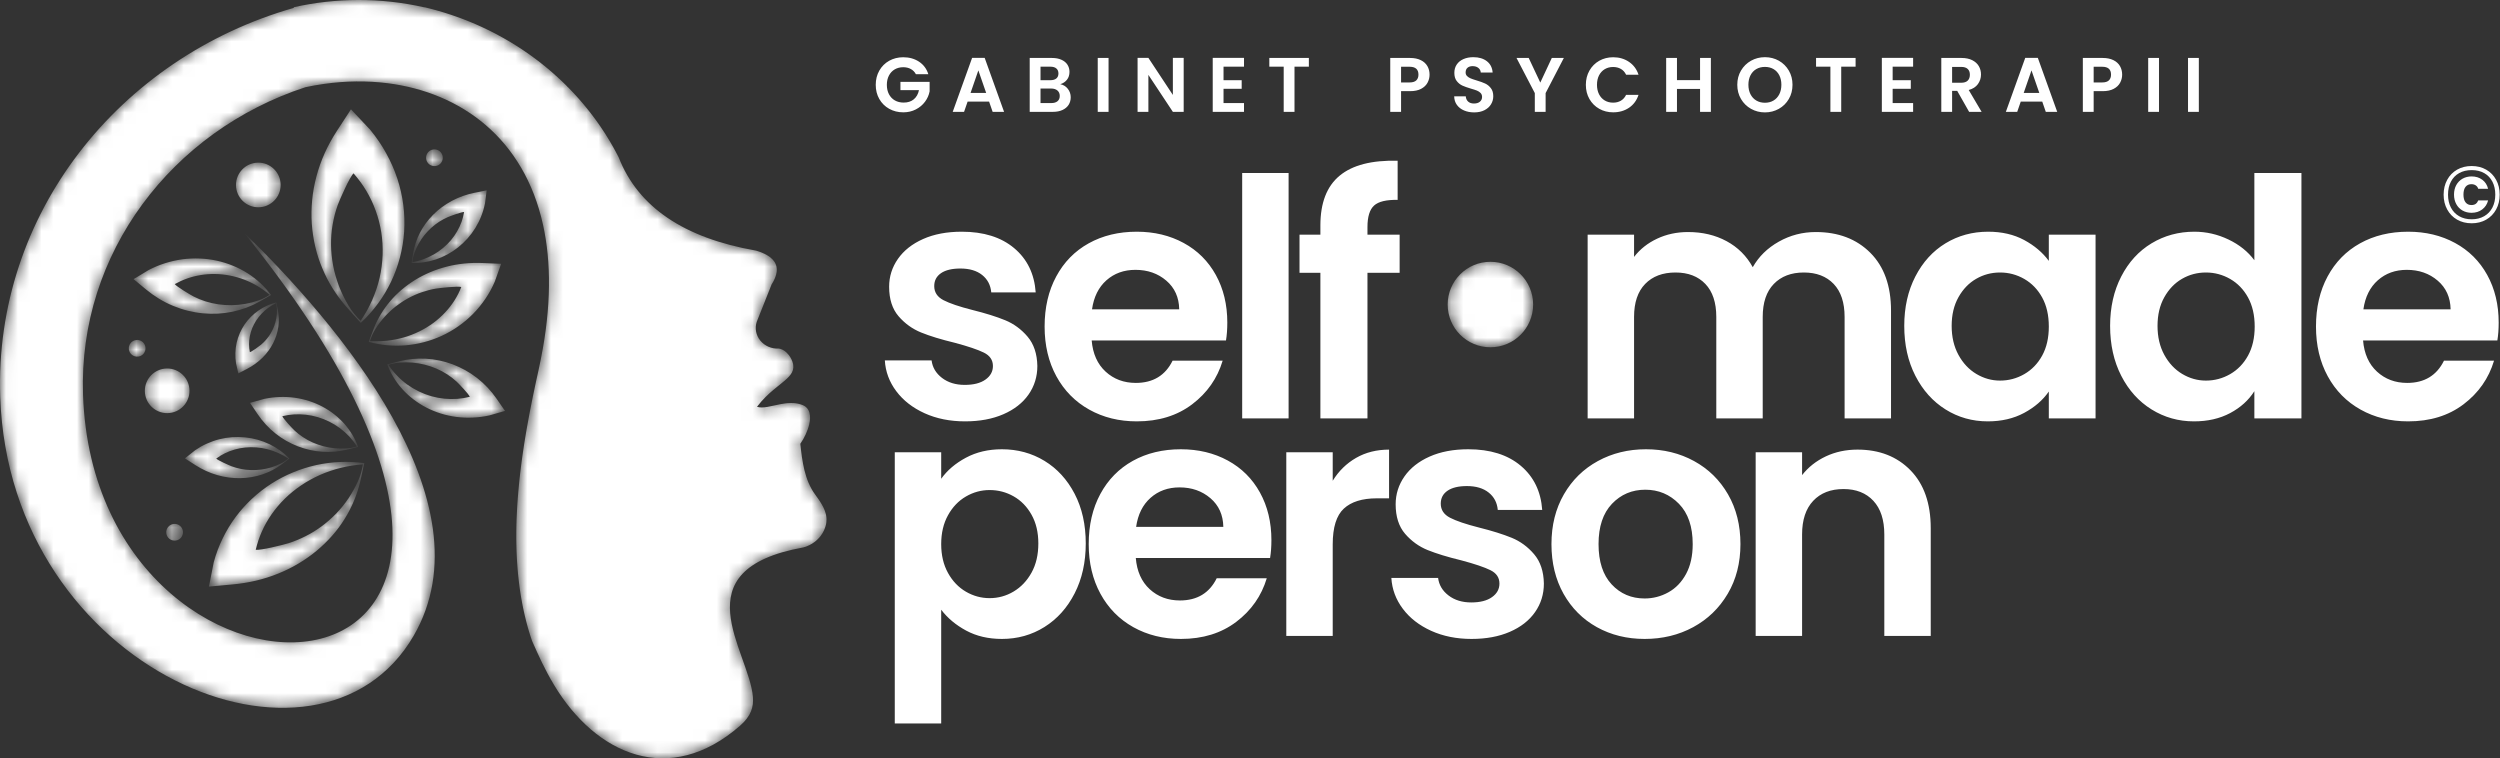 <svg width="211" height="64" viewBox="0 0 211 64" fill="none" xmlns="http://www.w3.org/2000/svg">
<rect x="0" y="0" width="211" height="64" fill="#333333" stroke="none"/>
<g id="Group 69300">
<g id="g16">
<g id="Clip path group">
<mask id="mask0_2852_605" style="mask-type:luminance" maskUnits="userSpaceOnUse" x="0" y="0" width="70" height="64">
<g id="clipPath22">
<path id="path20" d="M24.794 0.61C28.338 -0.183 32.062 -0.229 35.842 0.625L35.83 0.612C35.919 0.633 36.007 0.655 36.094 0.676L36.101 0.684L36.106 0.679C36.139 0.687 36.173 0.696 36.207 0.704L36.216 0.715L36.222 0.708C36.255 0.717 36.288 0.726 36.321 0.734L36.33 0.744L36.337 0.738C36.37 0.747 36.403 0.756 36.435 0.764L36.445 0.774L36.453 0.768C36.486 0.776 36.518 0.786 36.551 0.794L36.56 0.805L36.567 0.798C36.6 0.807 36.634 0.816 36.667 0.826L36.675 0.835L36.681 0.83C36.715 0.838 36.749 0.848 36.783 0.857L36.79 0.864L36.795 0.86C36.83 0.871 36.865 0.88 36.901 0.891L36.905 0.895L36.908 0.893C36.945 0.902 36.982 0.914 37.019 0.924L37.02 0.925L37.02 0.924C37.12 0.952 37.219 0.983 37.318 1.012C37.378 1.03 37.439 1.048 37.499 1.066L37.501 1.069L37.503 1.068C37.522 1.074 37.541 1.08 37.56 1.085L37.57 1.096L37.576 1.091C37.611 1.102 37.647 1.114 37.683 1.124L37.685 1.126L37.685 1.125C37.705 1.131 37.725 1.138 37.744 1.144L37.752 1.152L37.758 1.148C37.816 1.167 37.873 1.186 37.931 1.205L37.936 1.21L37.94 1.207C38 1.227 38.059 1.247 38.118 1.266H38.119L38.182 1.287L38.188 1.294L38.191 1.291C38.427 1.371 38.661 1.455 38.895 1.542L38.895 1.543L38.896 1.542L38.961 1.567L38.964 1.569L38.966 1.568C38.986 1.575 39.007 1.584 39.027 1.591L39.032 1.596L39.035 1.594C39.054 1.602 39.074 1.609 39.094 1.616L39.1 1.624L39.104 1.62C39.124 1.628 39.142 1.635 39.162 1.642L39.169 1.65L39.173 1.647L39.23 1.669L39.237 1.677L39.241 1.674L39.297 1.696L39.305 1.704L39.31 1.7C39.328 1.707 39.347 1.715 39.365 1.722L39.373 1.731L39.378 1.727L39.433 1.749L39.442 1.759L39.447 1.754C39.465 1.762 39.484 1.769 39.503 1.777L39.51 1.785L39.514 1.782C39.604 1.817 39.693 1.854 39.782 1.891L39.783 1.893L39.785 1.892C39.903 1.942 40.021 1.992 40.139 2.042L40.147 2.052L40.151 2.048L40.212 2.075L40.215 2.078L40.217 2.076C40.289 2.108 40.36 2.14 40.431 2.171L40.441 2.183L40.447 2.178L40.506 2.206L40.51 2.21L40.512 2.208C40.585 2.241 40.658 2.275 40.731 2.308L40.737 2.314L40.739 2.312C40.866 2.371 40.992 2.432 41.117 2.492L41.121 2.497L41.123 2.495C41.174 2.52 41.225 2.544 41.275 2.568L41.28 2.574L41.282 2.572C41.334 2.597 41.385 2.623 41.436 2.65L41.438 2.652L41.439 2.651C41.465 2.664 41.491 2.677 41.517 2.689L41.528 2.702L41.533 2.698C41.583 2.723 41.632 2.749 41.681 2.774L41.687 2.779L41.689 2.777L41.764 2.817L41.776 2.831L41.782 2.826C41.832 2.852 41.882 2.879 41.932 2.905L41.935 2.908L41.936 2.907C42.172 3.033 42.406 3.162 42.637 3.294L42.655 3.313L42.661 3.308C42.684 3.321 42.706 3.332 42.728 3.346L42.745 3.364L42.751 3.358C42.775 3.372 42.798 3.387 42.822 3.4L42.835 3.415L42.84 3.411L42.916 3.456L42.925 3.465L42.928 3.463C42.956 3.479 42.983 3.496 43.011 3.511L43.015 3.517L43.017 3.514C43.181 3.613 43.344 3.712 43.506 3.815L43.508 3.817L43.509 3.816C43.542 3.837 43.575 3.857 43.608 3.878L43.62 3.891L43.624 3.888C43.654 3.907 43.684 3.927 43.714 3.946L43.732 3.966L43.738 3.962C43.765 3.979 43.792 3.996 43.82 4.014L43.822 4.017L43.822 4.016C43.858 4.039 43.893 4.062 43.927 4.084L43.934 4.091L43.935 4.089C43.97 4.112 44.004 4.134 44.038 4.157L44.045 4.166L44.047 4.164C44.081 4.187 44.115 4.209 44.149 4.231L44.157 4.24L44.16 4.238C44.194 4.261 44.229 4.285 44.264 4.309L44.269 4.314L44.27 4.313C44.306 4.339 44.343 4.363 44.379 4.388L44.38 4.389C44.461 4.443 44.541 4.5 44.62 4.555L44.626 4.562L44.627 4.561C44.666 4.588 44.705 4.615 44.743 4.642L44.759 4.66L44.763 4.657C44.799 4.683 44.835 4.709 44.871 4.735L44.893 4.757L44.898 4.753C44.932 4.778 44.966 4.803 45.001 4.829L45.026 4.856L45.032 4.852C45.066 4.877 45.102 4.903 45.137 4.929L45.159 4.954L45.165 4.95C45.201 4.977 45.237 5.004 45.273 5.032L45.293 5.053L45.297 5.049C45.338 5.08 45.378 5.111 45.418 5.142L45.426 5.15L45.428 5.149C45.526 5.224 45.623 5.3 45.72 5.376L45.736 5.395L45.74 5.392C45.787 5.43 45.835 5.468 45.882 5.506L45.913 5.541L45.919 5.535C45.962 5.571 46.006 5.607 46.05 5.642L46.09 5.686L46.096 5.681C46.141 5.718 46.185 5.754 46.23 5.791L46.245 5.809L46.248 5.805C46.307 5.855 46.364 5.904 46.422 5.953C46.491 6.012 46.56 6.071 46.628 6.131L46.642 6.147L46.644 6.145C46.714 6.206 46.785 6.268 46.854 6.33L46.906 6.388L46.912 6.382C46.978 6.442 47.044 6.502 47.109 6.562L47.17 6.628L47.175 6.623C47.255 6.697 47.333 6.771 47.411 6.845L47.433 6.868L47.435 6.867C47.56 6.987 47.684 7.108 47.806 7.229L47.936 7.371L47.942 7.366C48.53 7.96 49.087 8.586 49.609 9.239L49.604 9.244L49.681 9.328C49.75 9.416 49.819 9.504 49.887 9.593L49.883 9.597L49.935 9.654C50.056 9.813 50.175 9.973 50.292 10.134L50.289 10.137L50.316 10.166C50.358 10.225 50.4 10.285 50.442 10.343L50.438 10.348L50.47 10.383C50.511 10.441 50.55 10.497 50.59 10.555L50.586 10.558L50.611 10.585C50.647 10.637 50.683 10.688 50.718 10.74L50.713 10.744L50.741 10.776C50.818 10.889 50.894 11.003 50.968 11.118H50.967L50.971 11.122C51.005 11.176 51.04 11.228 51.074 11.28L51.073 11.282L51.078 11.287C51.106 11.331 51.133 11.375 51.16 11.418L51.157 11.421L51.174 11.441C51.198 11.478 51.223 11.516 51.246 11.555L51.24 11.56L51.269 11.591C51.295 11.636 51.321 11.678 51.348 11.721L51.345 11.723L51.356 11.736C51.382 11.777 51.407 11.819 51.432 11.861L51.429 11.863L51.442 11.877C51.467 11.918 51.491 11.959 51.515 12L51.513 12.002L51.522 12.012C51.597 12.139 51.671 12.267 51.743 12.396L51.742 12.397L51.746 12.401C51.767 12.438 51.786 12.474 51.806 12.51L51.804 12.512L51.814 12.523C51.833 12.557 51.851 12.59 51.87 12.624L51.866 12.627L51.88 12.644C51.898 12.676 51.915 12.708 51.932 12.739L51.928 12.743L51.945 12.762C51.962 12.793 51.978 12.824 51.994 12.854L51.99 12.86L52.007 12.877C52.023 12.908 52.04 12.939 52.056 12.97L52.051 12.975L52.068 12.992C52.085 13.024 52.101 13.055 52.117 13.087L52.113 13.09L52.125 13.102C52.158 13.166 52.191 13.23 52.224 13.295C53.857 17.468 57.715 20.085 63.804 21.151C63.825 21.157 63.846 21.164 63.867 21.17L63.87 21.174L63.874 21.172C63.935 21.191 63.996 21.211 64.054 21.231V21.232H64.055C64.076 21.238 64.098 21.246 64.118 21.254L64.123 21.258L64.126 21.256C64.145 21.263 64.165 21.27 64.185 21.278L64.191 21.285L64.195 21.282C64.214 21.289 64.233 21.296 64.252 21.303L64.259 21.312L64.264 21.308C64.283 21.316 64.302 21.324 64.321 21.331L64.328 21.339L64.331 21.335C64.406 21.367 64.476 21.398 64.543 21.432L64.554 21.444L64.559 21.439C64.581 21.451 64.603 21.462 64.624 21.473L64.644 21.495L64.653 21.487C64.672 21.499 64.692 21.509 64.711 21.52L64.734 21.545L64.743 21.539C64.804 21.574 64.863 21.612 64.918 21.651L64.936 21.671L64.941 21.666C64.984 21.699 65.026 21.731 65.065 21.765L65.134 21.839L65.143 21.834C65.199 21.886 65.249 21.943 65.294 21.999L65.286 22.006L65.349 22.075C65.374 22.112 65.397 22.15 65.418 22.189L65.414 22.193L65.43 22.211C65.457 22.263 65.479 22.318 65.498 22.373L65.493 22.376L65.502 22.386C65.508 22.404 65.513 22.421 65.519 22.44L65.512 22.444L65.522 22.455C65.527 22.473 65.531 22.491 65.534 22.509L65.531 22.512L65.536 22.519C65.553 22.602 65.561 22.69 65.56 22.78L65.558 22.781L65.56 22.784C65.559 22.797 65.559 22.81 65.559 22.823L65.555 22.826L65.558 22.83C65.558 22.842 65.557 22.855 65.556 22.866L65.552 22.87L65.556 22.875C65.555 22.887 65.554 22.9 65.552 22.911L65.549 22.914L65.552 22.918C65.55 22.931 65.549 22.945 65.547 22.957L65.546 22.959L65.547 22.96C65.538 23.024 65.526 23.089 65.509 23.156H65.508L65.509 23.157C65.505 23.175 65.5 23.192 65.496 23.209L65.48 23.221L65.489 23.232C65.486 23.242 65.483 23.253 65.479 23.264L65.477 23.266L65.478 23.267C65.472 23.285 65.467 23.303 65.461 23.321L65.449 23.331L65.455 23.337C65.428 23.414 65.398 23.49 65.362 23.57C65.341 23.616 65.317 23.662 65.293 23.709L65.28 23.721L65.285 23.726C65.275 23.745 65.264 23.765 65.255 23.785L65.251 23.786H65.253C65.239 23.811 65.224 23.836 65.21 23.861L65.199 23.87L65.202 23.875C65.178 23.916 65.153 23.958 65.126 24.001C65.126 24.001 64.708 25.055 63.869 27.161C63.69 27.703 63.803 28.3 64.172 28.749C64.543 29.201 65.12 29.45 65.721 29.418C65.756 29.422 65.793 29.428 65.827 29.436L65.829 29.438V29.436C65.96 29.468 66.087 29.528 66.204 29.608L66.214 29.619L66.216 29.617C66.267 29.653 66.316 29.693 66.365 29.737L66.39 29.765L66.393 29.763C66.455 29.822 66.512 29.886 66.566 29.954L66.564 29.955L66.582 29.975C66.757 30.203 66.883 30.47 66.933 30.716C66.939 30.746 66.944 30.776 66.948 30.805C66.957 30.874 66.959 30.941 66.957 31.006H66.956L66.957 31.007C66.956 31.021 66.955 31.035 66.954 31.05H66.953L66.954 31.051C66.942 31.188 66.901 31.316 66.837 31.439L66.832 31.443L66.834 31.445C66.803 31.501 66.769 31.557 66.729 31.611L66.726 31.614V31.616C66.651 31.718 66.561 31.819 66.457 31.919L66.445 31.928L66.446 31.93C65.847 32.509 64.818 33.116 63.891 34.331C64.379 34.505 65.089 34.262 65.864 34.114L65.866 34.116L65.871 34.113C65.994 34.089 66.118 34.068 66.243 34.052L66.245 34.053L66.248 34.051C66.286 34.046 66.324 34.041 66.361 34.037L66.364 34.039L66.367 34.036C66.419 34.031 66.471 34.027 66.523 34.023L66.528 34.028L66.535 34.023C66.808 34.004 67.083 34.013 67.354 34.071L67.368 34.086L67.378 34.076C67.389 34.079 67.399 34.08 67.409 34.083L67.414 34.089L67.418 34.086C67.434 34.09 67.449 34.094 67.465 34.098L67.482 34.116L67.494 34.105C67.505 34.108 67.514 34.111 67.524 34.114L67.528 34.119L67.532 34.116C67.549 34.121 67.568 34.127 67.584 34.133L67.597 34.146L67.604 34.139C67.658 34.157 67.711 34.177 67.763 34.199C67.799 34.213 67.832 34.23 67.865 34.247L67.87 34.253L67.872 34.252C68.058 34.356 68.184 34.502 68.263 34.679L68.261 34.681L68.267 34.688C68.288 34.737 68.306 34.787 68.32 34.84H68.319L68.32 34.843C68.398 35.127 68.379 35.467 68.297 35.817L68.295 35.819L68.296 35.821C68.165 36.387 67.874 36.982 67.573 37.416L67.572 37.418C67.563 37.431 67.555 37.443 67.547 37.455C67.706 38.942 67.904 40.517 68.803 41.745C68.891 41.865 68.978 41.986 69.062 42.106L69.061 42.108L69.067 42.113C69.108 42.173 69.149 42.234 69.189 42.294C69.416 42.643 69.605 42.999 69.698 43.373L69.695 43.375L69.701 43.381C69.706 43.401 69.71 43.422 69.714 43.443V43.444L69.715 43.445C69.741 43.569 69.757 43.695 69.759 43.823L69.756 43.825L69.759 43.827C69.76 43.912 69.756 43.998 69.745 44.085L69.737 44.091L69.743 44.097C69.741 44.109 69.74 44.12 69.738 44.132L69.734 44.135L69.737 44.138C69.731 44.18 69.724 44.221 69.714 44.263C69.708 44.286 69.703 44.309 69.697 44.333H69.696V44.334C69.688 44.37 69.677 44.405 69.667 44.441L69.665 44.443H69.666C69.648 44.502 69.628 44.559 69.606 44.616L69.605 44.617H69.606C69.598 44.638 69.591 44.658 69.581 44.679L69.577 44.682L69.579 44.684C69.571 44.704 69.562 44.724 69.553 44.743L69.55 44.747L69.551 44.748C69.518 44.821 69.482 44.891 69.443 44.96L69.441 44.961V44.962C69.425 44.99 69.409 45.016 69.393 45.043L69.387 45.047L69.388 45.048C69.348 45.113 69.305 45.176 69.259 45.238L69.257 45.239H69.258C69.224 45.282 69.191 45.324 69.155 45.364L69.129 45.385L69.133 45.391C69.076 45.453 69.016 45.514 68.953 45.573L68.852 45.657L68.855 45.66C68.822 45.687 68.787 45.714 68.753 45.74L68.752 45.738L68.727 45.76C68.605 45.85 68.474 45.931 68.335 46H68.334C68.264 46.036 68.193 46.068 68.119 46.097L68.117 46.096L68.113 46.099C68.084 46.112 68.052 46.123 68.021 46.135C67.951 46.16 67.879 46.182 67.805 46.202C57.317 48.093 63.241 54.948 63.545 58.819C63.611 59.657 63.411 60.422 62.456 61.256C56.504 66.444 50.306 63.699 46.772 57.827C45.972 56.498 45.451 55.327 44.938 54.162L44.931 54.168L44.941 54.16L44.92 54.138L44.898 54.071L44.901 54.068L44.894 54.061C44.888 54.042 44.882 54.024 44.875 54.006L44.882 53.999L44.868 53.984C44.852 53.937 44.836 53.889 44.821 53.842L44.823 53.839L44.818 53.833C44.794 53.76 44.769 53.685 44.746 53.612H44.746C44.693 53.446 44.643 53.279 44.594 53.112H44.595L44.594 53.111C44.587 53.089 44.582 53.067 44.575 53.045L44.576 53.044L44.574 53.041L44.556 52.977L44.558 52.975L44.554 52.971C44.548 52.95 44.542 52.929 44.536 52.91L44.539 52.907L44.534 52.902C44.529 52.881 44.523 52.862 44.518 52.841L44.521 52.839L44.515 52.832C44.509 52.813 44.505 52.793 44.499 52.773L44.502 52.77L44.497 52.765L44.481 52.705L44.484 52.703L44.479 52.697L44.462 52.637L44.465 52.634L44.46 52.629C44.455 52.61 44.45 52.589 44.444 52.569L44.447 52.567L44.442 52.562C44.437 52.541 44.431 52.521 44.426 52.5L44.428 52.499L44.424 52.494C44.419 52.474 44.414 52.453 44.408 52.432L44.41 52.43L44.407 52.428C44.402 52.406 44.397 52.385 44.391 52.363H44.392L44.391 52.362C44.353 52.212 44.316 52.062 44.281 51.912L44.283 51.91L44.28 51.906C44.261 51.827 44.243 51.746 44.226 51.666L44.231 51.661L44.223 51.652L44.21 51.594L44.212 51.593L44.209 51.589C44.196 51.533 44.183 51.475 44.172 51.419L44.178 51.412L44.168 51.401C44.164 51.383 44.161 51.365 44.157 51.347L44.16 51.344L44.156 51.34C44.144 51.282 44.132 51.226 44.121 51.168L44.127 51.164L44.118 51.156C44.114 51.136 44.11 51.116 44.106 51.097L44.108 51.096L44.106 51.094C44.094 51.035 44.083 50.976 44.072 50.917L44.074 50.916L44.071 50.912C44.048 50.793 44.027 50.674 44.006 50.555C44 50.518 43.993 50.481 43.987 50.445L43.991 50.443L43.986 50.436C43.976 50.379 43.966 50.32 43.956 50.261H43.957L43.956 50.26C43.95 50.224 43.945 50.188 43.939 50.151L43.942 50.149L43.938 50.145C43.933 50.111 43.927 50.076 43.922 50.041L43.926 50.037L43.92 50.03C43.915 49.997 43.909 49.963 43.904 49.93L43.911 49.924L43.902 49.915C43.897 49.882 43.893 49.85 43.889 49.819L43.896 49.812L43.886 49.801C43.877 49.745 43.87 49.689 43.862 49.631C43.857 49.594 43.851 49.557 43.846 49.519C43.819 49.317 43.794 49.116 43.772 48.914L43.773 48.913L43.772 48.911C43.766 48.862 43.76 48.811 43.755 48.761L43.761 48.756L43.754 48.747C43.75 48.714 43.746 48.679 43.743 48.646L43.746 48.644L43.742 48.641C43.738 48.59 43.732 48.541 43.727 48.492L43.733 48.487L43.726 48.478L43.716 48.377L43.718 48.375L43.716 48.371C43.711 48.321 43.707 48.271 43.702 48.221L43.706 48.218L43.702 48.212C43.697 48.164 43.693 48.115 43.688 48.066L43.694 48.062L43.688 48.054C43.67 47.848 43.656 47.643 43.643 47.437L43.646 47.434L43.643 47.43C43.639 47.38 43.636 47.329 43.633 47.278L43.633 47.277L43.633 47.276L43.631 47.239L43.637 47.233L43.63 47.226C43.627 47.177 43.625 47.128 43.622 47.078L43.624 47.076L43.622 47.073L43.62 47.038L43.628 47.032L43.619 47.023C43.617 46.975 43.614 46.927 43.612 46.878L43.616 46.875L43.612 46.871C43.609 46.806 43.606 46.741 43.604 46.676L43.607 46.674L43.603 46.671C43.601 46.605 43.598 46.54 43.596 46.474L43.598 46.473L43.596 46.471C43.587 46.227 43.582 45.983 43.578 45.738L43.581 45.737L43.578 45.735L43.578 45.697L43.583 45.693L43.578 45.686C43.577 45.607 43.576 45.529 43.576 45.449L43.578 45.447L43.576 45.445L43.575 45.407L43.581 45.403L43.575 45.397C43.575 45.303 43.575 45.209 43.576 45.116L43.578 45.113L43.576 45.11V45.074L43.582 45.069L43.576 45.062C43.576 44.969 43.577 44.874 43.578 44.78L43.579 44.779L43.578 44.778C43.58 44.638 43.582 44.497 43.585 44.357H43.586L43.585 44.356L43.586 44.315L43.59 44.312L43.586 44.309C43.59 44.14 43.595 43.971 43.601 43.802L43.603 43.801L43.602 43.8L43.603 43.758L43.606 43.757L43.603 43.754L43.605 43.716L43.609 43.712L43.605 43.708L43.607 43.672L43.612 43.668L43.607 43.662C43.617 43.405 43.63 43.149 43.644 42.891H43.645V42.89L43.647 42.847L43.648 42.846L43.647 42.845L43.649 42.803L43.651 42.802L43.649 42.8L43.652 42.76L43.655 42.758L43.652 42.755L43.655 42.716L43.658 42.713L43.655 42.71L43.657 42.672L43.661 42.669L43.657 42.665L43.66 42.627L43.664 42.624L43.66 42.621L43.663 42.584L43.668 42.58L43.663 42.576L43.666 42.541L43.67 42.536L43.666 42.532L43.668 42.496L43.674 42.491L43.669 42.487L43.671 42.452L43.677 42.447L43.672 42.442L43.674 42.407L43.68 42.403L43.675 42.397L43.677 42.364L43.683 42.358L43.678 42.353L43.68 42.32L43.686 42.314L43.681 42.309L43.684 42.276L43.69 42.27L43.684 42.265L43.687 42.23L43.693 42.225L43.688 42.22L43.69 42.187L43.696 42.181L43.691 42.176L43.693 42.143L43.699 42.137L43.694 42.131L43.697 42.098L43.702 42.092L43.697 42.087C43.713 41.883 43.729 41.678 43.747 41.472C43.771 41.2 43.797 40.929 43.825 40.658L43.829 40.654L43.825 40.65L43.83 40.612L43.833 40.61L43.83 40.607L43.834 40.567L43.836 40.565L43.834 40.564C43.857 40.35 43.881 40.138 43.905 39.924C43.922 39.786 43.938 39.646 43.956 39.508L43.959 39.505L43.956 39.502L43.961 39.461L43.962 39.46H43.962C43.977 39.335 43.993 39.212 44.009 39.088L44.013 39.085L44.01 39.082L44.015 39.041H44.016L44.015 39.04C44.032 38.916 44.049 38.791 44.066 38.665H44.066H44.066C44.081 38.555 44.097 38.445 44.112 38.336L44.113 38.334H44.113C44.127 38.239 44.14 38.146 44.154 38.052L44.158 38.049L44.155 38.044C44.171 37.937 44.187 37.828 44.204 37.718H44.205L44.204 37.717C44.218 37.621 44.233 37.526 44.248 37.431C44.276 37.254 44.305 37.078 44.334 36.902C44.347 36.821 44.36 36.741 44.374 36.661L44.375 36.66L44.374 36.659C44.388 36.578 44.401 36.498 44.415 36.418V36.417C44.44 36.272 44.466 36.126 44.491 35.98L44.494 35.977L44.492 35.975C44.634 35.174 44.787 34.383 44.945 33.604L44.946 33.603H44.945C44.969 33.486 44.994 33.368 45.018 33.252H45.018L45.018 33.251C45.099 32.86 45.181 32.473 45.265 32.089L45.266 32.088H45.265C45.331 31.785 45.397 31.485 45.464 31.187C45.533 30.876 45.594 30.572 45.655 30.266C46.535 25.86 46.522 22.109 45.835 18.987C44.226 11.676 38.919 7.811 32.717 7.023C30.978 6.802 29.169 6.825 27.351 7.081C26.81 7.156 26.27 7.254 25.73 7.37L25.782 7.359C14.518 11.044 6.601 21.372 7.008 33.307C8.052 63.948 54.892 62.166 20.592 19.631C28.313 27.145 41.486 42.343 34.91 53.663C26.945 67.379 0.809 56.695 0.019 33.502C-0.506 18.125 10.024 4.881 24.796 0.665L24.794 0.61ZM14.659 44.22C14.271 44.264 13.992 44.614 14.035 45.002C14.078 45.389 14.428 45.668 14.816 45.625C15.204 45.581 15.483 45.231 15.44 44.844C15.396 44.457 15.046 44.177 14.659 44.22ZM36.587 12.612C36.199 12.656 35.92 13.006 35.964 13.393C36.007 13.781 36.357 14.06 36.744 14.017C37.132 13.974 37.411 13.624 37.368 13.236C37.324 12.848 36.975 12.569 36.587 12.612ZM21.592 13.738C20.558 13.854 19.814 14.786 19.929 15.821C20.045 16.855 20.977 17.599 22.012 17.483C23.046 17.367 23.791 16.435 23.675 15.401C23.559 14.367 22.626 13.622 21.592 13.738ZM11.497 28.694C11.109 28.738 10.83 29.088 10.873 29.475C10.917 29.864 11.267 30.142 11.655 30.099C12.042 30.055 12.321 29.706 12.278 29.318C12.235 28.931 11.885 28.651 11.497 28.694ZM13.9 31.112C12.866 31.228 12.121 32.161 12.237 33.194C12.353 34.229 13.285 34.973 14.319 34.857C15.354 34.742 16.098 33.809 15.982 32.775C15.867 31.74 14.934 30.997 13.9 31.112ZM34.872 21.36C34.968 20.777 35.159 20.197 35.442 19.649C35.583 19.373 35.748 19.106 35.934 18.852C36.122 18.597 36.33 18.353 36.557 18.124C36.784 17.895 37.032 17.682 37.296 17.485C37.56 17.289 37.841 17.111 38.137 16.953C38.728 16.635 39.378 16.406 40.06 16.269L41.077 16.065L40.937 17.154L40.936 17.154C40.863 17.525 40.758 17.889 40.619 18.236C40.483 18.586 40.316 18.922 40.121 19.239C39.731 19.874 39.231 20.431 38.661 20.881C38.091 21.33 37.452 21.673 36.79 21.896C36.127 22.116 35.44 22.215 34.776 22.195L34.741 22.194L34.746 22.166H34.747C34.759 22.099 34.769 22.032 34.779 21.965L34.809 21.763C34.829 21.629 34.849 21.495 34.872 21.36ZM34.965 21.378C34.921 21.507 34.882 21.637 34.854 21.769C34.84 21.835 34.829 21.901 34.82 21.968C34.812 22.035 34.804 22.102 34.804 22.169L34.774 22.139C35.429 22.024 36.053 21.795 36.611 21.476C37.169 21.153 37.66 20.742 38.058 20.272C38.455 19.8 38.758 19.273 38.955 18.725C39.052 18.452 39.124 18.172 39.169 17.893C38.977 17.879 38.006 18.234 37.791 18.327C37.54 18.436 37.296 18.57 37.061 18.721C36.59 19.023 36.166 19.413 35.806 19.862C35.627 20.087 35.467 20.329 35.325 20.583C35.184 20.836 35.064 21.103 34.965 21.378ZM23.745 39.21C23.271 39.56 22.73 39.843 22.145 40.04C21.852 40.14 21.547 40.216 21.236 40.268C20.924 40.32 20.606 40.351 20.283 40.357C19.96 40.364 19.634 40.343 19.308 40.301C18.981 40.258 18.655 40.19 18.334 40.097C17.688 39.913 17.062 39.624 16.477 39.248L15.605 38.686L16.465 38.002H16.466C16.777 37.788 17.105 37.599 17.447 37.447C17.788 37.292 18.142 37.166 18.502 37.074C19.224 36.891 19.971 36.839 20.693 36.914C21.416 36.988 22.113 37.187 22.743 37.489C23.372 37.793 23.934 38.199 24.396 38.677L24.421 38.703L24.397 38.719C24.341 38.758 24.288 38.8 24.233 38.84L24.072 38.964C23.964 39.045 23.856 39.129 23.745 39.21ZM23.692 39.131C23.813 39.071 23.931 39.004 24.043 38.928C24.099 38.89 24.154 38.851 24.207 38.81C24.259 38.767 24.311 38.724 24.358 38.677H24.358V38.719C23.81 38.345 23.202 38.075 22.578 37.915C21.954 37.758 21.314 37.71 20.701 37.771C20.088 37.832 19.504 37.999 18.982 38.256C18.721 38.384 18.475 38.534 18.248 38.704C18.376 38.846 19.32 39.268 19.539 39.351C19.795 39.449 20.063 39.522 20.337 39.577C20.886 39.689 21.461 39.705 22.032 39.633C22.318 39.597 22.6 39.534 22.879 39.452C23.157 39.367 23.429 39.26 23.692 39.131ZM30.399 40.655C30.143 41.746 29.7 42.815 29.082 43.805C28.774 44.302 28.418 44.778 28.023 45.226C27.627 45.672 27.192 46.096 26.72 46.488C26.249 46.88 25.738 47.236 25.199 47.558C24.66 47.882 24.088 48.164 23.491 48.405C22.297 48.893 20.998 49.2 19.647 49.324L17.633 49.51L18.037 47.461L18.038 47.46C18.225 46.767 18.474 46.095 18.786 45.459C19.094 44.821 19.46 44.213 19.878 43.647C20.717 42.515 21.762 41.552 22.928 40.806C24.097 40.064 25.387 39.54 26.709 39.248C28.033 38.961 29.388 38.907 30.686 39.08L30.755 39.089L30.739 39.142C30.706 39.267 30.68 39.394 30.651 39.52L30.57 39.898C30.514 40.149 30.46 40.402 30.399 40.655ZM30.219 40.599C30.321 40.365 30.412 40.124 30.481 39.877C30.517 39.754 30.547 39.63 30.572 39.505C30.596 39.379 30.619 39.253 30.628 39.125L30.682 39.187C29.388 39.274 28.14 39.586 27.01 40.084C25.88 40.588 24.87 41.275 24.037 42.091C23.204 42.91 22.549 43.856 22.101 44.861C21.877 45.363 21.705 45.882 21.583 46.405C21.956 46.47 23.898 45.988 24.329 45.853C24.834 45.696 25.326 45.49 25.803 45.248C26.762 44.767 27.637 44.108 28.394 43.324C28.773 42.931 29.113 42.502 29.421 42.046C29.726 41.59 29.992 41.105 30.219 40.599ZM29.28 37.952C28.62 38.111 27.924 38.173 27.223 38.128C26.872 38.106 26.52 38.057 26.172 37.98C25.825 37.902 25.48 37.799 25.143 37.671C24.805 37.542 24.477 37.383 24.16 37.204C23.842 37.023 23.538 36.816 23.249 36.586C22.668 36.127 22.158 35.569 21.733 34.939L21.1 33.999L22.319 33.661H22.32C22.744 33.574 23.174 33.519 23.602 33.507C24.03 33.491 24.456 33.512 24.874 33.569C25.71 33.685 26.508 33.946 27.221 34.324C27.933 34.704 28.559 35.201 29.067 35.773C29.573 36.348 29.96 36.999 30.21 37.681L30.223 37.718L30.19 37.724C30.113 37.741 30.038 37.761 29.962 37.779L29.736 37.838C29.584 37.876 29.433 37.916 29.28 37.952ZM29.262 37.849C29.417 37.838 29.571 37.82 29.723 37.789C29.799 37.774 29.875 37.757 29.95 37.737C30.024 37.716 30.098 37.693 30.17 37.665L30.15 37.707C29.762 37.095 29.262 36.564 28.693 36.14C28.121 35.717 27.481 35.4 26.818 35.205C26.153 35.01 25.467 34.936 24.803 34.978C24.472 34.998 24.145 35.05 23.829 35.127C23.892 35.327 24.668 36.154 24.855 36.33C25.073 36.537 25.316 36.725 25.573 36.896C26.087 37.241 26.676 37.499 27.302 37.665C27.615 37.748 27.938 37.804 28.267 37.835C28.595 37.865 28.928 37.87 29.262 37.849ZM23.456 26.175C23.545 26.63 23.559 27.106 23.492 27.578C23.46 27.815 23.406 28.051 23.333 28.283C23.258 28.514 23.165 28.742 23.053 28.964C22.941 29.186 22.807 29.401 22.658 29.606C22.508 29.812 22.339 30.008 22.153 30.192C21.782 30.562 21.341 30.879 20.85 31.136L20.116 31.517L19.921 30.674V30.673C19.874 30.381 19.854 30.087 19.864 29.796C19.872 29.506 19.908 29.218 19.97 28.937C20.096 28.377 20.328 27.849 20.644 27.385C20.962 26.923 21.362 26.524 21.815 26.209C22.269 25.895 22.774 25.665 23.297 25.531L23.325 25.524L23.327 25.547C23.336 25.599 23.348 25.651 23.358 25.704L23.392 25.861C23.414 25.965 23.436 26.069 23.456 26.175ZM23.378 26.181C23.377 26.076 23.371 25.971 23.355 25.866C23.347 25.814 23.337 25.762 23.326 25.71C23.313 25.659 23.3 25.607 23.282 25.557L23.313 25.573C22.837 25.805 22.416 26.116 22.071 26.481C21.729 26.846 21.462 27.264 21.284 27.703C21.108 28.145 21.02 28.605 21.021 29.056C21.022 29.283 21.045 29.507 21.087 29.724C21.241 29.692 21.896 29.209 22.037 29.091C22.201 28.954 22.353 28.799 22.493 28.633C22.775 28.303 22.995 27.916 23.149 27.502C23.226 27.293 23.282 27.076 23.322 26.855C23.36 26.635 23.378 26.41 23.378 26.181ZM21.89 25.461C21.2 25.849 20.435 26.138 19.628 26.308C19.224 26.394 18.809 26.448 18.39 26.47C17.97 26.491 17.545 26.484 17.119 26.443C16.693 26.404 16.268 26.328 15.847 26.224C15.424 26.119 15.008 25.981 14.603 25.812C13.787 25.476 13.017 25.004 12.318 24.425L11.276 23.56L12.536 22.795H12.536C12.986 22.561 13.453 22.365 13.931 22.215C14.409 22.064 14.898 21.953 15.39 21.886C16.375 21.755 17.367 21.8 18.304 22.003C19.24 22.209 20.12 22.574 20.893 23.062C21.664 23.554 22.328 24.169 22.847 24.863L22.874 24.9L22.84 24.917H22.839C22.758 24.96 22.681 25.006 22.601 25.052L22.366 25.189C22.208 25.28 22.051 25.373 21.89 25.461ZM21.834 25.351C22.005 25.289 22.174 25.22 22.335 25.137C22.416 25.098 22.495 25.053 22.572 25.006C22.649 24.959 22.725 24.911 22.797 24.857L22.789 24.91C22.137 24.34 21.388 23.896 20.597 23.595C19.805 23.296 18.972 23.139 18.154 23.126C17.336 23.114 16.535 23.246 15.8 23.503C15.433 23.632 15.081 23.792 14.751 23.978C14.892 24.184 16.055 24.877 16.328 25.018C16.646 25.183 16.986 25.32 17.336 25.433C18.037 25.661 18.791 25.767 19.556 25.758C19.939 25.754 20.323 25.715 20.705 25.648C21.086 25.579 21.464 25.48 21.834 25.351ZM33.704 30.49C34.417 30.31 35.171 30.234 35.932 30.274C36.313 30.294 36.695 30.343 37.073 30.423C37.451 30.503 37.826 30.61 38.194 30.747C38.561 30.883 38.918 31.05 39.265 31.242C39.612 31.433 39.945 31.655 40.261 31.9C40.897 32.391 41.456 32.99 41.926 33.669L42.624 34.681L41.307 35.06H41.306C40.847 35.162 40.382 35.225 39.918 35.243C39.454 35.266 38.991 35.248 38.538 35.191C37.63 35.075 36.761 34.801 35.983 34.399C35.206 33.995 34.521 33.466 33.963 32.85C33.407 32.232 32.979 31.531 32.699 30.794L32.685 30.755L32.72 30.747H32.72C32.803 30.729 32.884 30.706 32.966 30.685L33.211 30.619C33.375 30.575 33.538 30.531 33.704 30.49ZM33.725 30.601C33.557 30.616 33.39 30.637 33.225 30.671C33.143 30.688 33.062 30.709 32.98 30.731C32.901 30.755 32.82 30.78 32.742 30.811L32.763 30.765C33.193 31.425 33.742 31.994 34.364 32.449C34.989 32.9 35.688 33.235 36.409 33.441C37.132 33.644 37.877 33.716 38.596 33.663C38.956 33.635 39.309 33.577 39.651 33.49C39.579 33.273 38.728 32.385 38.523 32.196C38.284 31.975 38.018 31.774 37.737 31.591C37.175 31.224 36.533 30.952 35.853 30.778C35.512 30.691 35.161 30.635 34.804 30.605C34.448 30.575 34.087 30.575 33.725 30.601ZM31.561 27.696C31.88 26.892 32.338 26.125 32.922 25.434C33.213 25.087 33.538 24.761 33.89 24.461C34.243 24.16 34.623 23.883 35.026 23.633C35.431 23.382 35.861 23.165 36.308 22.974C36.755 22.784 37.224 22.627 37.706 22.505C38.671 22.256 39.697 22.155 40.74 22.199L42.296 22.265L41.755 23.785L41.754 23.786C41.533 24.293 41.268 24.779 40.958 25.232C40.65 25.686 40.302 26.111 39.919 26.5C39.151 27.275 38.246 27.901 37.272 28.349C36.297 28.794 35.254 29.061 34.213 29.148C33.171 29.23 32.133 29.131 31.163 28.867L31.112 28.852L31.129 28.814H31.13C31.169 28.721 31.203 28.628 31.239 28.535L31.345 28.256C31.416 28.07 31.485 27.883 31.561 27.696ZM31.692 27.757C31.587 27.926 31.49 28.099 31.409 28.281C31.368 28.371 31.332 28.462 31.298 28.555C31.265 28.648 31.234 28.742 31.212 28.838H31.212L31.178 28.785C32.174 28.852 33.161 28.742 34.079 28.48C34.997 28.212 35.845 27.793 36.573 27.257C37.3 26.718 37.907 26.066 38.363 25.347C38.59 24.988 38.78 24.611 38.933 24.223C38.656 24.136 37.121 24.304 36.777 24.361C36.375 24.43 35.976 24.536 35.584 24.671C34.8 24.939 34.058 25.351 33.392 25.87C33.059 26.131 32.75 26.422 32.465 26.738C32.18 27.053 31.922 27.396 31.692 27.757ZM29.237 25.898C28.4 24.946 27.71 23.853 27.21 22.664C26.958 22.072 26.756 21.452 26.607 20.818C26.46 20.184 26.36 19.534 26.314 18.874C26.268 18.213 26.284 17.546 26.347 16.877C26.41 16.206 26.533 15.537 26.711 14.875C27.061 13.545 27.65 12.251 28.441 11.037L29.622 9.226L31.245 10.952V10.954C31.759 11.579 32.213 12.241 32.592 12.933C32.975 13.623 33.291 14.34 33.534 15.073C34.017 16.541 34.205 18.067 34.111 19.547C34.013 21.028 33.632 22.462 33.013 23.765C32.39 25.067 31.53 26.236 30.5 27.204L30.445 27.257L30.406 27.207C30.312 27.095 30.213 26.988 30.116 26.879L29.822 26.554C29.627 26.337 29.429 26.122 29.237 25.898ZM29.408 25.785C29.557 26.03 29.718 26.269 29.9 26.494C29.99 26.607 30.085 26.716 30.183 26.822C30.283 26.928 30.385 27.031 30.497 27.126L30.403 27.129C31.192 25.989 31.741 24.733 32.039 23.45C32.332 22.165 32.375 20.854 32.18 19.605C31.981 18.355 31.547 17.166 30.92 16.111C30.605 15.583 30.242 15.089 29.84 14.632C29.529 14.901 28.671 16.851 28.506 17.302C28.313 17.831 28.173 18.383 28.076 18.946C27.878 20.073 27.9 21.251 28.116 22.415C28.225 22.997 28.393 23.573 28.607 24.138C28.824 24.703 29.093 25.253 29.408 25.785ZM45.364 55.307C45.318 55.196 45.273 55.084 45.228 54.971C45.204 54.908 45.18 54.846 45.156 54.783C45.223 54.959 45.293 55.133 45.364 55.307ZM45.152 54.773H45.152C45.133 54.723 45.113 54.672 45.093 54.62L45.152 54.773ZM45.095 54.615L45.089 54.609C45.082 54.59 45.076 54.572 45.069 54.553L45.095 54.615ZM45.077 54.547L45.06 54.529C45.051 54.505 45.043 54.481 45.034 54.457L45.077 54.547ZM45.036 54.455L45.031 54.45L45.011 54.393L45.036 54.455ZM45.018 54.387L45.003 54.37C44.994 54.346 44.985 54.322 44.976 54.297L45.018 54.387ZM44.978 54.296L44.974 54.291C44.967 54.272 44.96 54.252 44.953 54.233L44.978 54.296ZM44.959 54.228L44.947 54.214C44.941 54.198 44.936 54.183 44.931 54.168L44.959 54.228Z" fill="white"/>
</g>
</mask>
<g mask="url(#mask0_2852_605)">
<g id="g18">
<path id="path30" d="M24.794 0.61C28.338 -0.183 32.062 -0.229 35.842 0.625L35.83 0.612C35.919 0.633 36.007 0.655 36.094 0.676L36.101 0.684L36.106 0.679C36.139 0.687 36.173 0.696 36.207 0.704L36.216 0.715L36.222 0.708C36.255 0.717 36.288 0.726 36.321 0.734L36.33 0.744L36.337 0.738C36.37 0.747 36.403 0.756 36.435 0.764L36.445 0.774L36.453 0.768C36.486 0.776 36.518 0.786 36.551 0.794L36.56 0.805L36.567 0.798C36.6 0.807 36.634 0.816 36.667 0.826L36.675 0.835L36.681 0.83C36.715 0.838 36.749 0.848 36.783 0.857L36.79 0.864L36.795 0.86C36.83 0.871 36.865 0.88 36.901 0.891L36.905 0.895L36.908 0.893C36.945 0.902 36.982 0.914 37.019 0.924L37.02 0.925L37.02 0.924C37.12 0.952 37.219 0.983 37.318 1.012C37.378 1.03 37.439 1.048 37.499 1.066L37.501 1.069L37.503 1.068C37.522 1.074 37.541 1.08 37.56 1.085L37.57 1.096L37.576 1.091C37.611 1.102 37.647 1.114 37.683 1.124L37.685 1.126L37.685 1.125C37.705 1.131 37.725 1.138 37.744 1.144L37.752 1.152L37.758 1.148C37.816 1.167 37.873 1.186 37.931 1.205L37.936 1.21L37.94 1.207C38 1.227 38.059 1.247 38.118 1.266H38.119L38.182 1.287L38.188 1.294L38.191 1.291C38.427 1.371 38.661 1.455 38.895 1.542L38.895 1.543L38.896 1.542L38.961 1.567L38.964 1.569L38.966 1.568C38.986 1.575 39.007 1.584 39.027 1.591L39.032 1.596L39.035 1.594C39.054 1.602 39.074 1.609 39.094 1.616L39.1 1.624L39.104 1.62C39.124 1.628 39.142 1.635 39.162 1.642L39.169 1.65L39.173 1.647L39.23 1.669L39.237 1.677L39.241 1.674L39.297 1.696L39.305 1.704L39.31 1.7C39.328 1.707 39.347 1.715 39.365 1.722L39.373 1.731L39.378 1.727L39.433 1.749L39.442 1.759L39.447 1.754C39.465 1.762 39.484 1.769 39.503 1.777L39.51 1.785L39.514 1.782C39.604 1.817 39.693 1.854 39.782 1.891L39.783 1.893L39.785 1.892C39.903 1.942 40.021 1.992 40.139 2.042L40.147 2.052L40.151 2.048L40.212 2.075L40.215 2.078L40.217 2.076C40.289 2.108 40.36 2.14 40.431 2.171L40.441 2.183L40.447 2.178L40.506 2.206L40.51 2.21L40.512 2.208C40.585 2.241 40.658 2.275 40.731 2.308L40.737 2.314L40.739 2.312C40.866 2.371 40.992 2.432 41.117 2.492L41.121 2.497L41.123 2.495C41.174 2.52 41.225 2.544 41.275 2.568L41.28 2.574L41.282 2.572C41.334 2.597 41.385 2.623 41.436 2.65L41.438 2.652L41.439 2.651C41.465 2.664 41.491 2.677 41.517 2.689L41.528 2.702L41.533 2.698C41.583 2.723 41.632 2.749 41.681 2.774L41.687 2.779L41.689 2.777L41.764 2.817L41.776 2.831L41.782 2.826C41.832 2.852 41.882 2.879 41.932 2.905L41.935 2.908L41.936 2.907C42.172 3.033 42.406 3.162 42.637 3.294L42.655 3.313L42.661 3.308C42.684 3.321 42.706 3.332 42.728 3.346L42.745 3.364L42.751 3.358C42.775 3.372 42.798 3.387 42.822 3.4L42.835 3.415L42.84 3.411L42.916 3.456L42.925 3.465L42.928 3.463C42.956 3.479 42.983 3.496 43.011 3.511L43.015 3.517L43.017 3.514C43.181 3.613 43.344 3.712 43.506 3.815L43.508 3.817L43.509 3.816C43.542 3.837 43.575 3.857 43.608 3.878L43.62 3.891L43.624 3.888C43.654 3.907 43.684 3.927 43.714 3.946L43.732 3.966L43.738 3.962C43.765 3.979 43.792 3.996 43.82 4.014L43.822 4.017L43.822 4.016C43.858 4.039 43.893 4.062 43.927 4.084L43.934 4.091L43.935 4.089C43.97 4.112 44.004 4.134 44.038 4.157L44.045 4.166L44.047 4.164C44.081 4.187 44.115 4.209 44.149 4.231L44.157 4.24L44.16 4.238C44.194 4.261 44.229 4.285 44.264 4.309L44.269 4.314L44.27 4.313C44.306 4.339 44.343 4.363 44.379 4.388L44.38 4.389C44.461 4.443 44.541 4.5 44.62 4.555L44.626 4.562L44.627 4.561C44.666 4.588 44.705 4.615 44.743 4.642L44.759 4.66L44.763 4.657C44.799 4.683 44.835 4.709 44.871 4.735L44.893 4.757L44.898 4.753C44.932 4.778 44.966 4.803 45.001 4.829L45.026 4.856L45.032 4.852C45.066 4.877 45.102 4.903 45.137 4.929L45.159 4.954L45.165 4.95C45.201 4.977 45.237 5.004 45.273 5.032L45.293 5.053L45.297 5.049C45.338 5.08 45.378 5.111 45.418 5.142L45.426 5.15L45.428 5.149C45.526 5.224 45.623 5.3 45.72 5.376L45.736 5.395L45.74 5.392C45.787 5.43 45.835 5.468 45.882 5.506L45.913 5.541L45.919 5.535C45.962 5.571 46.006 5.607 46.05 5.642L46.09 5.686L46.096 5.681C46.141 5.718 46.185 5.754 46.23 5.791L46.245 5.809L46.248 5.805C46.307 5.855 46.364 5.904 46.422 5.953C46.491 6.012 46.56 6.071 46.628 6.131L46.642 6.147L46.644 6.145C46.714 6.206 46.785 6.268 46.854 6.33L46.906 6.388L46.912 6.382C46.978 6.442 47.044 6.502 47.109 6.562L47.17 6.628L47.175 6.623C47.255 6.697 47.333 6.771 47.411 6.845L47.433 6.868L47.435 6.867C47.56 6.987 47.684 7.108 47.806 7.229L47.936 7.371L47.942 7.366C48.53 7.96 49.087 8.586 49.609 9.239L49.604 9.244L49.681 9.328C49.75 9.416 49.819 9.504 49.887 9.593L49.883 9.597L49.935 9.654C50.056 9.813 50.175 9.973 50.292 10.134L50.289 10.137L50.316 10.166C50.358 10.225 50.4 10.285 50.442 10.343L50.438 10.348L50.47 10.383C50.511 10.441 50.55 10.497 50.59 10.555L50.586 10.558L50.611 10.585C50.647 10.637 50.683 10.688 50.718 10.74L50.713 10.744L50.741 10.776C50.818 10.889 50.894 11.003 50.968 11.118H50.967L50.971 11.122C51.005 11.176 51.04 11.228 51.074 11.28L51.073 11.282L51.078 11.287C51.106 11.331 51.133 11.375 51.16 11.418L51.157 11.421L51.174 11.441C51.198 11.478 51.223 11.516 51.246 11.555L51.24 11.56L51.269 11.591C51.295 11.636 51.321 11.678 51.348 11.721L51.345 11.723L51.356 11.736C51.382 11.777 51.407 11.819 51.432 11.861L51.429 11.863L51.442 11.877C51.467 11.918 51.491 11.959 51.515 12L51.513 12.002L51.522 12.012C51.597 12.139 51.671 12.267 51.743 12.396L51.742 12.397L51.746 12.401C51.767 12.438 51.786 12.474 51.806 12.51L51.804 12.512L51.814 12.523C51.833 12.557 51.851 12.59 51.87 12.624L51.866 12.627L51.88 12.644C51.898 12.676 51.915 12.708 51.932 12.739L51.928 12.743L51.945 12.762C51.962 12.793 51.978 12.824 51.994 12.854L51.99 12.86L52.007 12.877C52.023 12.908 52.04 12.939 52.056 12.97L52.051 12.975L52.068 12.992C52.085 13.024 52.101 13.055 52.117 13.087L52.113 13.09L52.125 13.102C52.158 13.166 52.191 13.23 52.224 13.295C53.857 17.468 57.715 20.085 63.804 21.151C63.825 21.157 63.846 21.164 63.867 21.17L63.87 21.174L63.874 21.172C63.935 21.191 63.996 21.211 64.054 21.231V21.232H64.055C64.076 21.238 64.098 21.246 64.118 21.254L64.123 21.258L64.126 21.256C64.145 21.263 64.165 21.27 64.185 21.278L64.191 21.285L64.195 21.282C64.214 21.289 64.233 21.296 64.252 21.303L64.259 21.312L64.264 21.308C64.283 21.316 64.302 21.324 64.321 21.331L64.328 21.339L64.331 21.335C64.406 21.367 64.476 21.398 64.543 21.432L64.554 21.444L64.559 21.439C64.581 21.451 64.603 21.462 64.624 21.473L64.644 21.495L64.653 21.487C64.672 21.499 64.692 21.509 64.711 21.52L64.734 21.545L64.743 21.539C64.804 21.574 64.863 21.612 64.918 21.651L64.936 21.671L64.941 21.666C64.984 21.699 65.026 21.731 65.065 21.765L65.134 21.839L65.143 21.834C65.199 21.886 65.249 21.943 65.294 21.999L65.286 22.006L65.349 22.075C65.374 22.112 65.397 22.15 65.418 22.189L65.414 22.193L65.43 22.211C65.457 22.263 65.479 22.318 65.498 22.373L65.493 22.376L65.502 22.386C65.508 22.404 65.513 22.421 65.519 22.44L65.512 22.444L65.522 22.455C65.527 22.473 65.531 22.491 65.534 22.509L65.531 22.512L65.536 22.519C65.553 22.602 65.561 22.69 65.56 22.78L65.558 22.781L65.56 22.784C65.559 22.797 65.559 22.81 65.559 22.823L65.555 22.826L65.558 22.83C65.558 22.842 65.557 22.855 65.556 22.866L65.552 22.87L65.556 22.875C65.555 22.887 65.554 22.9 65.552 22.911L65.549 22.914L65.552 22.918C65.55 22.931 65.549 22.945 65.547 22.957L65.546 22.959L65.547 22.96C65.538 23.024 65.526 23.089 65.509 23.156H65.508L65.509 23.157C65.505 23.175 65.5 23.192 65.496 23.209L65.48 23.221L65.489 23.232C65.486 23.242 65.483 23.253 65.479 23.264L65.477 23.266L65.478 23.267C65.472 23.285 65.467 23.303 65.461 23.321L65.449 23.331L65.455 23.337C65.428 23.414 65.398 23.49 65.362 23.57C65.341 23.616 65.317 23.662 65.293 23.709L65.28 23.721L65.285 23.726C65.275 23.745 65.264 23.765 65.255 23.785L65.251 23.786H65.253C65.239 23.811 65.224 23.836 65.21 23.861L65.199 23.87L65.202 23.875C65.178 23.916 65.153 23.958 65.126 24.001C65.126 24.001 64.708 25.055 63.869 27.161C63.69 27.703 63.803 28.3 64.172 28.749C64.543 29.201 65.12 29.45 65.721 29.418C65.756 29.422 65.793 29.428 65.827 29.436L65.829 29.438V29.436C65.96 29.468 66.087 29.528 66.204 29.608L66.214 29.619L66.216 29.617C66.267 29.653 66.316 29.693 66.365 29.737L66.39 29.765L66.393 29.763C66.455 29.822 66.512 29.886 66.566 29.954L66.564 29.955L66.582 29.975C66.757 30.203 66.883 30.47 66.933 30.716C66.939 30.746 66.944 30.776 66.948 30.805C66.957 30.874 66.959 30.941 66.957 31.006H66.956L66.957 31.007C66.956 31.021 66.955 31.035 66.954 31.05H66.953L66.954 31.051C66.942 31.188 66.901 31.316 66.837 31.439L66.832 31.443L66.834 31.445C66.803 31.501 66.769 31.557 66.729 31.611L66.726 31.614V31.616C66.651 31.718 66.561 31.819 66.457 31.919L66.445 31.928L66.446 31.93C65.847 32.509 64.818 33.116 63.891 34.331C64.379 34.505 65.089 34.262 65.864 34.114L65.866 34.116L65.871 34.113C65.994 34.089 66.118 34.068 66.243 34.052L66.245 34.053L66.248 34.051C66.286 34.046 66.324 34.041 66.361 34.037L66.364 34.039L66.367 34.036C66.419 34.031 66.471 34.027 66.523 34.023L66.528 34.028L66.535 34.023C66.808 34.004 67.083 34.013 67.354 34.071L67.368 34.086L67.378 34.076C67.389 34.079 67.399 34.08 67.409 34.083L67.414 34.089L67.418 34.086C67.434 34.09 67.449 34.094 67.465 34.098L67.482 34.116L67.494 34.105C67.505 34.108 67.514 34.111 67.524 34.114L67.528 34.119L67.532 34.116C67.549 34.121 67.568 34.127 67.584 34.133L67.597 34.146L67.604 34.139C67.658 34.157 67.711 34.177 67.763 34.199C67.799 34.213 67.832 34.23 67.865 34.247L67.87 34.253L67.872 34.252C68.058 34.356 68.184 34.502 68.263 34.679L68.261 34.681L68.267 34.688C68.288 34.737 68.306 34.787 68.32 34.84H68.319L68.32 34.843C68.398 35.127 68.379 35.467 68.297 35.817L68.295 35.819L68.296 35.821C68.165 36.387 67.874 36.982 67.573 37.416L67.572 37.418C67.563 37.431 67.555 37.443 67.547 37.455C67.706 38.942 67.904 40.517 68.803 41.745C68.891 41.865 68.978 41.986 69.062 42.106L69.061 42.108L69.067 42.113C69.108 42.173 69.149 42.234 69.189 42.294C69.416 42.643 69.605 42.999 69.698 43.373L69.695 43.375L69.701 43.381C69.706 43.401 69.71 43.422 69.714 43.443V43.444L69.715 43.445C69.741 43.569 69.757 43.695 69.759 43.823L69.756 43.825L69.759 43.827C69.76 43.912 69.756 43.998 69.745 44.085L69.737 44.091L69.743 44.097C69.741 44.109 69.74 44.12 69.738 44.132L69.734 44.135L69.737 44.138C69.731 44.18 69.724 44.221 69.714 44.263C69.708 44.286 69.703 44.309 69.697 44.333H69.696V44.334C69.688 44.37 69.677 44.405 69.667 44.441L69.665 44.443H69.666C69.648 44.502 69.628 44.559 69.606 44.616L69.605 44.617H69.606C69.598 44.638 69.591 44.658 69.581 44.679L69.577 44.682L69.579 44.684C69.571 44.704 69.562 44.724 69.553 44.743L69.55 44.747L69.551 44.748C69.518 44.821 69.482 44.891 69.443 44.96L69.441 44.961V44.962C69.425 44.99 69.409 45.016 69.393 45.043L69.387 45.047L69.388 45.048C69.348 45.113 69.305 45.176 69.259 45.238L69.257 45.239H69.258C69.224 45.282 69.191 45.324 69.155 45.364L69.129 45.385L69.133 45.391C69.076 45.453 69.016 45.514 68.953 45.573L68.852 45.657L68.855 45.66C68.822 45.687 68.787 45.714 68.753 45.74L68.752 45.738L68.727 45.76C68.605 45.85 68.474 45.931 68.335 46H68.334C68.264 46.036 68.193 46.068 68.119 46.097L68.117 46.096L68.113 46.099C68.084 46.112 68.052 46.123 68.021 46.135C67.951 46.16 67.879 46.182 67.805 46.202C57.317 48.093 63.241 54.948 63.545 58.819C63.611 59.657 63.411 60.422 62.456 61.256C56.504 66.444 50.306 63.699 46.772 57.827C45.972 56.498 45.451 55.327 44.938 54.162L44.931 54.168L44.941 54.16L44.92 54.138L44.898 54.071L44.901 54.068L44.894 54.061C44.888 54.042 44.882 54.024 44.875 54.006L44.882 53.999L44.868 53.984C44.852 53.937 44.836 53.889 44.821 53.842L44.823 53.839L44.818 53.833C44.794 53.76 44.769 53.685 44.746 53.612H44.746C44.693 53.446 44.643 53.279 44.594 53.112H44.595L44.594 53.111C44.587 53.089 44.582 53.067 44.575 53.045L44.576 53.044L44.574 53.041L44.556 52.977L44.558 52.975L44.554 52.971C44.548 52.95 44.542 52.929 44.536 52.91L44.539 52.907L44.534 52.902C44.529 52.881 44.523 52.862 44.518 52.841L44.521 52.839L44.515 52.832C44.509 52.813 44.505 52.793 44.499 52.773L44.502 52.77L44.497 52.765L44.481 52.705L44.484 52.703L44.479 52.697L44.462 52.637L44.465 52.634L44.46 52.629C44.455 52.61 44.45 52.589 44.444 52.569L44.447 52.567L44.442 52.562C44.437 52.541 44.431 52.521 44.426 52.5L44.428 52.499L44.424 52.494C44.419 52.474 44.414 52.453 44.408 52.432L44.41 52.43L44.407 52.428C44.402 52.406 44.397 52.385 44.391 52.363H44.392L44.391 52.362C44.353 52.212 44.316 52.062 44.281 51.912L44.283 51.91L44.28 51.906C44.261 51.827 44.243 51.746 44.226 51.666L44.231 51.661L44.223 51.652L44.21 51.594L44.212 51.593L44.209 51.589C44.196 51.533 44.183 51.475 44.172 51.419L44.178 51.412L44.168 51.401C44.164 51.383 44.161 51.365 44.157 51.347L44.16 51.344L44.156 51.34C44.144 51.282 44.132 51.226 44.121 51.168L44.127 51.164L44.118 51.156C44.114 51.136 44.11 51.116 44.106 51.097L44.108 51.096L44.106 51.094C44.094 51.035 44.083 50.976 44.072 50.917L44.074 50.916L44.071 50.912C44.048 50.793 44.027 50.674 44.006 50.555C44 50.518 43.993 50.481 43.987 50.445L43.991 50.443L43.986 50.436C43.976 50.379 43.966 50.32 43.956 50.261H43.957L43.956 50.26C43.95 50.224 43.945 50.188 43.939 50.151L43.942 50.149L43.938 50.145C43.933 50.111 43.927 50.076 43.922 50.041L43.926 50.037L43.92 50.03C43.915 49.997 43.909 49.963 43.904 49.93L43.911 49.924L43.902 49.915C43.897 49.882 43.893 49.85 43.889 49.819L43.896 49.812L43.886 49.801C43.877 49.745 43.87 49.689 43.862 49.631C43.857 49.594 43.851 49.557 43.846 49.519C43.819 49.317 43.794 49.116 43.772 48.914L43.773 48.913L43.772 48.911C43.766 48.862 43.76 48.811 43.755 48.761L43.761 48.756L43.754 48.747C43.75 48.714 43.746 48.679 43.743 48.646L43.746 48.644L43.742 48.641C43.738 48.59 43.732 48.541 43.727 48.492L43.733 48.487L43.726 48.478L43.716 48.377L43.718 48.375L43.716 48.371C43.711 48.321 43.707 48.271 43.702 48.221L43.706 48.218L43.702 48.212C43.697 48.164 43.693 48.115 43.688 48.066L43.694 48.062L43.688 48.054C43.67 47.848 43.656 47.643 43.643 47.437L43.646 47.434L43.643 47.43C43.639 47.38 43.636 47.329 43.633 47.278L43.633 47.277L43.633 47.276L43.631 47.239L43.637 47.233L43.63 47.226C43.627 47.177 43.625 47.128 43.622 47.078L43.624 47.076L43.622 47.073L43.62 47.038L43.628 47.032L43.619 47.023C43.617 46.975 43.614 46.927 43.612 46.878L43.616 46.875L43.612 46.871C43.609 46.806 43.606 46.741 43.604 46.676L43.607 46.674L43.603 46.671C43.601 46.605 43.598 46.54 43.596 46.474L43.598 46.473L43.596 46.471C43.587 46.227 43.582 45.983 43.578 45.738L43.581 45.737L43.578 45.735L43.578 45.697L43.583 45.693L43.578 45.686C43.577 45.607 43.576 45.529 43.576 45.449L43.578 45.447L43.576 45.445L43.575 45.407L43.581 45.403L43.575 45.397C43.575 45.303 43.575 45.209 43.576 45.116L43.578 45.113L43.576 45.11V45.074L43.582 45.069L43.576 45.062C43.576 44.969 43.577 44.874 43.578 44.78L43.579 44.779L43.578 44.778C43.58 44.638 43.582 44.497 43.585 44.357H43.586L43.585 44.356L43.586 44.315L43.59 44.312L43.586 44.309C43.59 44.14 43.595 43.971 43.601 43.802L43.603 43.801L43.602 43.8L43.603 43.758L43.606 43.757L43.603 43.754L43.605 43.716L43.609 43.712L43.605 43.708L43.607 43.672L43.612 43.668L43.607 43.662C43.617 43.405 43.63 43.149 43.644 42.891H43.645V42.89L43.647 42.847L43.648 42.846L43.647 42.845L43.649 42.803L43.651 42.802L43.649 42.8L43.652 42.76L43.655 42.758L43.652 42.755L43.655 42.716L43.658 42.713L43.655 42.71L43.657 42.672L43.661 42.669L43.657 42.665L43.66 42.627L43.664 42.624L43.66 42.621L43.663 42.584L43.668 42.58L43.663 42.576L43.666 42.541L43.67 42.536L43.666 42.532L43.668 42.496L43.674 42.491L43.669 42.487L43.671 42.452L43.677 42.447L43.672 42.442L43.674 42.407L43.68 42.403L43.675 42.397L43.677 42.364L43.683 42.358L43.678 42.353L43.68 42.32L43.686 42.314L43.681 42.309L43.684 42.276L43.69 42.27L43.684 42.265L43.687 42.23L43.693 42.225L43.688 42.22L43.69 42.187L43.696 42.181L43.691 42.176L43.693 42.143L43.699 42.137L43.694 42.131L43.697 42.098L43.702 42.092L43.697 42.087C43.713 41.883 43.729 41.678 43.747 41.472C43.771 41.2 43.797 40.929 43.825 40.658L43.829 40.654L43.825 40.65L43.83 40.612L43.833 40.61L43.83 40.607L43.834 40.567L43.836 40.565L43.834 40.564C43.857 40.35 43.881 40.138 43.905 39.924C43.922 39.786 43.938 39.646 43.956 39.508L43.959 39.505L43.956 39.502L43.961 39.461L43.962 39.46H43.962C43.977 39.335 43.993 39.212 44.009 39.088L44.013 39.085L44.01 39.082L44.015 39.041H44.016L44.015 39.04C44.032 38.916 44.049 38.791 44.066 38.665H44.066H44.066C44.081 38.555 44.097 38.445 44.112 38.336L44.113 38.334H44.113C44.127 38.239 44.14 38.146 44.154 38.052L44.158 38.049L44.155 38.044C44.171 37.937 44.187 37.828 44.204 37.718H44.205L44.204 37.717C44.218 37.621 44.233 37.526 44.248 37.431C44.276 37.254 44.305 37.078 44.334 36.902C44.347 36.821 44.36 36.741 44.374 36.661L44.375 36.66L44.374 36.659C44.388 36.578 44.401 36.498 44.415 36.418V36.417C44.44 36.272 44.466 36.126 44.491 35.98L44.494 35.977L44.492 35.975C44.634 35.174 44.787 34.383 44.945 33.604L44.946 33.603H44.945C44.969 33.486 44.994 33.368 45.018 33.252H45.018L45.018 33.251C45.099 32.86 45.181 32.473 45.265 32.089L45.266 32.088H45.265C45.331 31.785 45.397 31.485 45.464 31.187C45.533 30.876 45.594 30.572 45.655 30.266C46.535 25.86 46.522 22.109 45.835 18.987C44.226 11.676 38.919 7.811 32.717 7.023C30.978 6.802 29.169 6.825 27.351 7.081C26.81 7.156 26.27 7.254 25.73 7.37L25.782 7.359C14.518 11.044 6.601 21.372 7.008 33.307C8.052 63.948 54.892 62.166 20.592 19.631C28.313 27.145 41.486 42.343 34.91 53.663C26.945 67.379 0.809 56.695 0.019 33.502C-0.506 18.125 10.024 4.881 24.796 0.665L24.794 0.61ZM14.659 44.22C14.271 44.264 13.992 44.614 14.035 45.002C14.078 45.389 14.428 45.668 14.816 45.625C15.204 45.581 15.483 45.231 15.44 44.844C15.396 44.457 15.046 44.177 14.659 44.22ZM36.587 12.612C36.199 12.656 35.92 13.006 35.964 13.393C36.007 13.781 36.357 14.06 36.744 14.017C37.132 13.974 37.411 13.624 37.368 13.236C37.324 12.848 36.975 12.569 36.587 12.612ZM21.592 13.738C20.558 13.854 19.814 14.786 19.929 15.821C20.045 16.855 20.977 17.599 22.012 17.483C23.046 17.367 23.791 16.435 23.675 15.401C23.559 14.367 22.626 13.622 21.592 13.738ZM11.497 28.694C11.109 28.738 10.83 29.088 10.873 29.475C10.917 29.864 11.267 30.142 11.655 30.099C12.042 30.055 12.321 29.706 12.278 29.318C12.235 28.931 11.885 28.651 11.497 28.694ZM13.9 31.112C12.866 31.228 12.121 32.161 12.237 33.194C12.353 34.229 13.285 34.973 14.319 34.857C15.354 34.742 16.098 33.809 15.982 32.775C15.867 31.74 14.934 30.997 13.9 31.112ZM34.872 21.36C34.968 20.777 35.159 20.197 35.442 19.649C35.583 19.373 35.748 19.106 35.934 18.852C36.122 18.597 36.33 18.353 36.557 18.124C36.784 17.895 37.032 17.682 37.296 17.485C37.56 17.289 37.841 17.111 38.137 16.953C38.728 16.635 39.378 16.406 40.06 16.269L41.077 16.065L40.937 17.154L40.936 17.154C40.863 17.525 40.758 17.889 40.619 18.236C40.483 18.586 40.316 18.922 40.121 19.239C39.731 19.874 39.231 20.431 38.661 20.881C38.091 21.33 37.452 21.673 36.79 21.896C36.127 22.116 35.44 22.215 34.776 22.195L34.741 22.194L34.746 22.166H34.747C34.759 22.099 34.769 22.032 34.779 21.965L34.809 21.763C34.829 21.629 34.849 21.495 34.872 21.36ZM34.965 21.378C34.921 21.507 34.882 21.637 34.854 21.769C34.84 21.835 34.829 21.901 34.82 21.968C34.812 22.035 34.804 22.102 34.804 22.169L34.774 22.139C35.429 22.024 36.053 21.795 36.611 21.476C37.169 21.153 37.66 20.742 38.058 20.272C38.455 19.8 38.758 19.273 38.955 18.725C39.052 18.452 39.124 18.172 39.169 17.893C38.977 17.879 38.006 18.234 37.791 18.327C37.54 18.436 37.296 18.57 37.061 18.721C36.59 19.023 36.166 19.413 35.806 19.862C35.627 20.087 35.467 20.329 35.325 20.583C35.184 20.836 35.064 21.103 34.965 21.378ZM23.745 39.21C23.271 39.56 22.73 39.843 22.145 40.04C21.852 40.14 21.547 40.216 21.236 40.268C20.924 40.32 20.606 40.351 20.283 40.357C19.96 40.364 19.634 40.343 19.308 40.301C18.981 40.258 18.655 40.19 18.334 40.097C17.688 39.913 17.062 39.624 16.477 39.248L15.605 38.686L16.465 38.002H16.466C16.777 37.788 17.105 37.599 17.447 37.447C17.788 37.292 18.142 37.166 18.502 37.074C19.224 36.891 19.971 36.839 20.693 36.914C21.416 36.988 22.113 37.187 22.743 37.489C23.372 37.793 23.934 38.199 24.396 38.677L24.421 38.703L24.397 38.719C24.341 38.758 24.288 38.8 24.233 38.84L24.072 38.964C23.964 39.045 23.856 39.129 23.745 39.21ZM23.692 39.131C23.813 39.071 23.931 39.004 24.043 38.928C24.099 38.89 24.154 38.851 24.207 38.81C24.259 38.767 24.311 38.724 24.358 38.677H24.358V38.719C23.81 38.345 23.202 38.075 22.578 37.915C21.954 37.758 21.314 37.71 20.701 37.771C20.088 37.832 19.504 37.999 18.982 38.256C18.721 38.384 18.475 38.534 18.248 38.704C18.376 38.846 19.32 39.268 19.539 39.351C19.795 39.449 20.063 39.522 20.337 39.577C20.886 39.689 21.461 39.705 22.032 39.633C22.318 39.597 22.6 39.534 22.879 39.452C23.157 39.367 23.429 39.26 23.692 39.131ZM30.399 40.655C30.143 41.746 29.7 42.815 29.082 43.805C28.774 44.302 28.418 44.778 28.023 45.226C27.627 45.672 27.192 46.096 26.72 46.488C26.249 46.88 25.738 47.236 25.199 47.558C24.66 47.882 24.088 48.164 23.491 48.405C22.297 48.893 20.998 49.2 19.647 49.324L17.633 49.51L18.037 47.461L18.038 47.46C18.225 46.767 18.474 46.095 18.786 45.459C19.094 44.821 19.46 44.213 19.878 43.647C20.717 42.515 21.762 41.552 22.928 40.806C24.097 40.064 25.387 39.54 26.709 39.248C28.033 38.961 29.388 38.907 30.686 39.08L30.755 39.089L30.739 39.142C30.706 39.267 30.68 39.394 30.651 39.52L30.57 39.898C30.514 40.149 30.46 40.402 30.399 40.655ZM30.219 40.599C30.321 40.365 30.412 40.124 30.481 39.877C30.517 39.754 30.547 39.63 30.572 39.505C30.596 39.379 30.619 39.253 30.628 39.125L30.682 39.187C29.388 39.274 28.14 39.586 27.01 40.084C25.88 40.588 24.87 41.275 24.037 42.091C23.204 42.91 22.549 43.856 22.101 44.861C21.877 45.363 21.705 45.882 21.583 46.405C21.956 46.47 23.898 45.988 24.329 45.853C24.834 45.696 25.326 45.49 25.803 45.248C26.762 44.767 27.637 44.108 28.394 43.324C28.773 42.931 29.113 42.502 29.421 42.046C29.726 41.59 29.992 41.105 30.219 40.599ZM29.28 37.952C28.62 38.111 27.924 38.173 27.223 38.128C26.872 38.106 26.52 38.057 26.172 37.98C25.825 37.902 25.48 37.799 25.143 37.671C24.805 37.542 24.477 37.383 24.16 37.204C23.842 37.023 23.538 36.816 23.249 36.586C22.668 36.127 22.158 35.569 21.733 34.939L21.1 33.999L22.319 33.661H22.32C22.744 33.574 23.174 33.519 23.602 33.507C24.03 33.491 24.456 33.512 24.874 33.569C25.71 33.685 26.508 33.946 27.221 34.324C27.933 34.704 28.559 35.201 29.067 35.773C29.573 36.348 29.96 36.999 30.21 37.681L30.223 37.718L30.19 37.724C30.113 37.741 30.038 37.761 29.962 37.779L29.736 37.838C29.584 37.876 29.433 37.916 29.28 37.952ZM29.262 37.849C29.417 37.838 29.571 37.82 29.723 37.789C29.799 37.774 29.875 37.757 29.95 37.737C30.024 37.716 30.098 37.693 30.17 37.665L30.15 37.707C29.762 37.095 29.262 36.564 28.693 36.14C28.121 35.717 27.481 35.4 26.818 35.205C26.153 35.01 25.467 34.936 24.803 34.978C24.472 34.998 24.145 35.05 23.829 35.127C23.892 35.327 24.668 36.154 24.855 36.33C25.073 36.537 25.316 36.725 25.573 36.896C26.087 37.241 26.676 37.499 27.302 37.665C27.615 37.748 27.938 37.804 28.267 37.835C28.595 37.865 28.928 37.87 29.262 37.849ZM23.456 26.175C23.545 26.63 23.559 27.106 23.492 27.578C23.46 27.815 23.406 28.051 23.333 28.283C23.258 28.514 23.165 28.742 23.053 28.964C22.941 29.186 22.807 29.401 22.658 29.606C22.508 29.812 22.339 30.008 22.153 30.192C21.782 30.562 21.341 30.879 20.85 31.136L20.116 31.517L19.921 30.674V30.673C19.874 30.381 19.854 30.087 19.864 29.796C19.872 29.506 19.908 29.218 19.97 28.937C20.096 28.377 20.328 27.849 20.644 27.385C20.962 26.923 21.362 26.524 21.815 26.209C22.269 25.895 22.774 25.665 23.297 25.531L23.325 25.524L23.327 25.547C23.336 25.599 23.348 25.651 23.358 25.704L23.392 25.861C23.414 25.965 23.436 26.069 23.456 26.175ZM23.378 26.181C23.377 26.076 23.371 25.971 23.355 25.866C23.347 25.814 23.337 25.762 23.326 25.71C23.313 25.659 23.3 25.607 23.282 25.557L23.313 25.573C22.837 25.805 22.416 26.116 22.071 26.481C21.729 26.846 21.462 27.264 21.284 27.703C21.108 28.145 21.02 28.605 21.021 29.056C21.022 29.283 21.045 29.507 21.087 29.724C21.241 29.692 21.896 29.209 22.037 29.091C22.201 28.954 22.353 28.799 22.493 28.633C22.775 28.303 22.995 27.916 23.149 27.502C23.226 27.293 23.282 27.076 23.322 26.855C23.36 26.635 23.378 26.41 23.378 26.181ZM21.89 25.461C21.2 25.849 20.435 26.138 19.628 26.308C19.224 26.394 18.809 26.448 18.39 26.47C17.97 26.491 17.545 26.484 17.119 26.443C16.693 26.404 16.268 26.328 15.847 26.224C15.424 26.119 15.008 25.981 14.603 25.812C13.787 25.476 13.017 25.004 12.318 24.425L11.276 23.56L12.536 22.795H12.536C12.986 22.561 13.453 22.365 13.931 22.215C14.409 22.064 14.898 21.953 15.39 21.886C16.375 21.755 17.367 21.8 18.304 22.003C19.24 22.209 20.12 22.574 20.893 23.062C21.664 23.554 22.328 24.169 22.847 24.863L22.874 24.9L22.84 24.917H22.839C22.758 24.96 22.681 25.006 22.601 25.052L22.366 25.189C22.208 25.28 22.051 25.373 21.89 25.461ZM21.834 25.351C22.005 25.289 22.174 25.22 22.335 25.137C22.416 25.098 22.495 25.053 22.572 25.006C22.649 24.959 22.725 24.911 22.797 24.857L22.789 24.91C22.137 24.34 21.388 23.896 20.597 23.595C19.805 23.296 18.972 23.139 18.154 23.126C17.336 23.114 16.535 23.246 15.8 23.503C15.433 23.632 15.081 23.792 14.751 23.978C14.892 24.184 16.055 24.877 16.328 25.018C16.646 25.183 16.986 25.32 17.336 25.433C18.037 25.661 18.791 25.767 19.556 25.758C19.939 25.754 20.323 25.715 20.705 25.648C21.086 25.579 21.464 25.48 21.834 25.351ZM33.704 30.49C34.417 30.31 35.171 30.234 35.932 30.274C36.313 30.294 36.695 30.343 37.073 30.423C37.451 30.503 37.826 30.61 38.194 30.747C38.561 30.883 38.918 31.05 39.265 31.242C39.612 31.433 39.945 31.655 40.261 31.9C40.897 32.391 41.456 32.99 41.926 33.669L42.624 34.681L41.307 35.06H41.306C40.847 35.162 40.382 35.225 39.918 35.243C39.454 35.266 38.991 35.248 38.538 35.191C37.63 35.075 36.761 34.801 35.983 34.399C35.206 33.995 34.521 33.466 33.963 32.85C33.407 32.232 32.979 31.531 32.699 30.794L32.685 30.755L32.72 30.747H32.72C32.803 30.729 32.884 30.706 32.966 30.685L33.211 30.619C33.375 30.575 33.538 30.531 33.704 30.49ZM33.725 30.601C33.557 30.616 33.39 30.637 33.225 30.671C33.143 30.688 33.062 30.709 32.98 30.731C32.901 30.755 32.82 30.78 32.742 30.811L32.763 30.765C33.193 31.425 33.742 31.994 34.364 32.449C34.989 32.9 35.688 33.235 36.409 33.441C37.132 33.644 37.877 33.716 38.596 33.663C38.956 33.635 39.309 33.577 39.651 33.49C39.579 33.273 38.728 32.385 38.523 32.196C38.284 31.975 38.018 31.774 37.737 31.591C37.175 31.224 36.533 30.952 35.853 30.778C35.512 30.691 35.161 30.635 34.804 30.605C34.448 30.575 34.087 30.575 33.725 30.601ZM31.561 27.696C31.88 26.892 32.338 26.125 32.922 25.434C33.213 25.087 33.538 24.761 33.89 24.461C34.243 24.16 34.623 23.883 35.026 23.633C35.431 23.382 35.861 23.165 36.308 22.974C36.755 22.784 37.224 22.627 37.706 22.505C38.671 22.256 39.697 22.155 40.74 22.199L42.296 22.265L41.755 23.785L41.754 23.786C41.533 24.293 41.268 24.779 40.958 25.232C40.65 25.686 40.302 26.111 39.919 26.5C39.151 27.275 38.246 27.901 37.272 28.349C36.297 28.794 35.254 29.061 34.213 29.148C33.171 29.23 32.133 29.131 31.163 28.867L31.112 28.852L31.129 28.814H31.13C31.169 28.721 31.203 28.628 31.239 28.535L31.345 28.256C31.416 28.07 31.485 27.883 31.561 27.696ZM31.692 27.757C31.587 27.926 31.49 28.099 31.409 28.281C31.368 28.371 31.332 28.462 31.298 28.555C31.265 28.648 31.234 28.742 31.212 28.838H31.212L31.178 28.785C32.174 28.852 33.161 28.742 34.079 28.48C34.997 28.212 35.845 27.793 36.573 27.257C37.3 26.718 37.907 26.066 38.363 25.347C38.59 24.988 38.78 24.611 38.933 24.223C38.656 24.136 37.121 24.304 36.777 24.361C36.375 24.43 35.976 24.536 35.584 24.671C34.8 24.939 34.058 25.351 33.392 25.87C33.059 26.131 32.75 26.422 32.465 26.738C32.18 27.053 31.922 27.396 31.692 27.757ZM29.237 25.898C28.4 24.946 27.71 23.853 27.21 22.664C26.958 22.072 26.756 21.452 26.607 20.818C26.46 20.184 26.36 19.534 26.314 18.874C26.268 18.213 26.284 17.546 26.347 16.877C26.41 16.206 26.533 15.537 26.711 14.875C27.061 13.545 27.65 12.251 28.441 11.037L29.622 9.226L31.245 10.952V10.954C31.759 11.579 32.213 12.241 32.592 12.933C32.975 13.623 33.291 14.34 33.534 15.073C34.017 16.541 34.205 18.067 34.111 19.547C34.013 21.028 33.632 22.462 33.013 23.765C32.39 25.067 31.53 26.236 30.5 27.204L30.445 27.257L30.406 27.207C30.312 27.095 30.213 26.988 30.116 26.879L29.822 26.554C29.627 26.337 29.429 26.122 29.237 25.898ZM29.408 25.785C29.557 26.03 29.718 26.269 29.9 26.494C29.99 26.607 30.085 26.716 30.183 26.822C30.283 26.928 30.385 27.031 30.497 27.126L30.403 27.129C31.192 25.989 31.741 24.733 32.039 23.45C32.332 22.165 32.375 20.854 32.18 19.605C31.981 18.355 31.547 17.166 30.92 16.111C30.605 15.583 30.242 15.089 29.84 14.632C29.529 14.901 28.671 16.851 28.506 17.302C28.313 17.831 28.173 18.383 28.076 18.946C27.878 20.073 27.9 21.251 28.116 22.415C28.225 22.997 28.393 23.573 28.607 24.138C28.824 24.703 29.093 25.253 29.408 25.785ZM45.364 55.307C45.318 55.196 45.273 55.084 45.228 54.971C45.204 54.908 45.18 54.846 45.156 54.783C45.223 54.959 45.293 55.133 45.364 55.307ZM45.152 54.773H45.152C45.133 54.723 45.113 54.672 45.093 54.62L45.152 54.773ZM45.095 54.615L45.089 54.609C45.082 54.59 45.076 54.572 45.069 54.553L45.095 54.615ZM45.077 54.547L45.06 54.529C45.051 54.505 45.043 54.481 45.034 54.457L45.077 54.547ZM45.036 54.455L45.031 54.45L45.011 54.393L45.036 54.455ZM45.018 54.387L45.003 54.37C44.994 54.346 44.985 54.322 44.976 54.297L45.018 54.387ZM44.978 54.296L44.974 54.291C44.967 54.272 44.96 54.252 44.953 54.233L44.978 54.296ZM44.959 54.228L44.947 54.214C44.941 54.198 44.936 54.183 44.931 54.168L44.959 54.228Z" fill="white"/>
</g>
</g>
</g>
</g>
<path id="path32" d="M81.452 35.563C80.183 35.563 79.045 35.335 78.038 34.879C77.03 34.421 76.233 33.801 75.645 33.017C75.058 32.234 74.735 31.366 74.68 30.415H78.625C78.7 31.012 78.994 31.506 79.507 31.898C80.02 32.289 80.658 32.485 81.424 32.485C82.17 32.485 82.754 32.336 83.172 32.038C83.593 31.74 83.803 31.356 83.803 30.89C83.803 30.387 83.546 30.009 83.033 29.758C82.52 29.505 81.703 29.23 80.584 28.931C79.428 28.652 78.482 28.363 77.744 28.063C77.007 27.765 76.373 27.308 75.841 26.693C75.309 26.077 75.043 25.247 75.043 24.202C75.043 23.344 75.29 22.56 75.785 21.851C76.28 21.142 76.989 20.582 77.912 20.172C78.835 19.761 79.922 19.556 81.172 19.556C83.019 19.556 84.493 20.018 85.593 20.941C86.695 21.865 87.301 23.111 87.413 24.677H83.662C83.607 24.063 83.35 23.573 82.893 23.208C82.436 22.845 81.825 22.663 81.061 22.663C80.352 22.663 79.805 22.794 79.423 23.054C79.041 23.316 78.849 23.679 78.849 24.146C78.849 24.669 79.111 25.065 79.633 25.336C80.155 25.606 80.966 25.881 82.068 26.161C83.187 26.44 84.111 26.729 84.838 27.028C85.566 27.327 86.195 27.789 86.727 28.413C87.258 29.038 87.533 29.864 87.552 30.89C87.552 31.786 87.305 32.588 86.811 33.297C86.317 34.005 85.608 34.56 84.684 34.962C83.761 35.364 82.683 35.563 81.452 35.563ZM103.585 27.224C103.585 27.784 103.547 28.288 103.473 28.736H92.138C92.231 29.855 92.624 30.731 93.314 31.366C94.004 32 94.853 32.318 95.861 32.318C97.315 32.318 98.352 31.692 98.966 30.442H103.192C102.745 31.935 101.886 33.161 100.617 34.123C99.349 35.083 97.791 35.563 95.944 35.563C94.452 35.563 93.113 35.233 91.929 34.57C90.744 33.908 89.82 32.97 89.158 31.759C88.496 30.545 88.165 29.146 88.165 27.561C88.165 25.956 88.49 24.547 89.145 23.335C89.797 22.121 90.711 21.188 91.887 20.536C93.062 19.883 94.415 19.556 95.944 19.556C97.419 19.556 98.738 19.873 99.904 20.508C101.07 21.142 101.974 22.043 102.618 23.208C103.262 24.375 103.585 25.713 103.585 27.224ZM99.526 26.105C99.507 25.097 99.144 24.291 98.435 23.685C97.727 23.078 96.859 22.775 95.832 22.775C94.863 22.775 94.046 23.069 93.383 23.656C92.722 24.244 92.315 25.06 92.167 26.105H99.526ZM108.758 14.604V35.312H104.84V14.604H108.758ZM118.129 23.026H115.414V35.312H111.441V23.026H109.679V19.808H111.441V19.025C111.441 17.122 111.982 15.723 113.065 14.828C114.146 13.932 115.779 13.511 117.961 13.568V16.87C117.01 16.852 116.347 17.01 115.975 17.346C115.602 17.682 115.414 18.288 115.414 19.164V19.808H118.129V23.026ZM153.25 19.584C155.153 19.584 156.687 20.168 157.854 21.334C159.019 22.499 159.602 24.128 159.602 26.216V35.312H155.684V26.748C155.684 25.536 155.376 24.608 154.762 23.964C154.145 23.32 153.306 22.999 152.243 22.999C151.179 22.999 150.335 23.32 149.71 23.964C149.085 24.608 148.773 25.536 148.773 26.748V35.312H144.855V26.748C144.855 25.536 144.547 24.608 143.931 23.964C143.315 23.32 142.476 22.999 141.413 22.999C140.33 22.999 139.477 23.32 138.852 23.964C138.227 24.608 137.915 25.536 137.915 26.748V35.312H133.997V19.808H137.915V21.684C138.418 21.03 139.066 20.517 139.859 20.145C140.653 19.771 141.525 19.584 142.476 19.584C143.689 19.584 144.771 19.841 145.723 20.354C146.673 20.867 147.41 21.6 147.933 22.551C148.437 21.655 149.17 20.937 150.13 20.396C151.091 19.855 152.131 19.584 153.25 19.584ZM160.719 27.504C160.719 25.937 161.031 24.547 161.656 23.335C162.281 22.121 163.13 21.188 164.202 20.536C165.275 19.883 166.474 19.556 167.799 19.556C168.956 19.556 169.967 19.79 170.835 20.256C171.702 20.723 172.397 21.31 172.92 22.019V19.808H176.865V35.312H172.92V33.045C172.416 33.773 171.721 34.374 170.835 34.85C169.948 35.326 168.928 35.563 167.771 35.563C166.465 35.563 165.275 35.228 164.202 34.556C163.13 33.884 162.281 32.938 161.656 31.715C161.031 30.494 160.719 29.09 160.719 27.504ZM172.92 27.561C172.92 26.609 172.734 25.792 172.361 25.111C171.987 24.43 171.483 23.909 170.849 23.544C170.215 23.181 169.534 22.999 168.806 22.999C168.078 22.999 167.407 23.176 166.792 23.531C166.176 23.885 165.676 24.403 165.294 25.084C164.912 25.764 164.72 26.571 164.72 27.504C164.72 28.437 164.912 29.253 165.294 29.953C165.676 30.653 166.18 31.189 166.805 31.562C167.43 31.935 168.097 32.122 168.806 32.122C169.534 32.122 170.215 31.94 170.849 31.576C171.483 31.212 171.987 30.689 172.361 30.009C172.734 29.327 172.92 28.512 172.92 27.561ZM178.093 27.504C178.093 25.937 178.407 24.547 179.032 23.335C179.657 22.121 180.51 21.188 181.592 20.536C182.674 19.883 183.877 19.556 185.202 19.556C186.209 19.556 187.17 19.776 188.085 20.215C188.999 20.652 189.726 21.235 190.268 21.963V14.604H194.241V35.312H190.268V33.017C189.782 33.782 189.101 34.398 188.225 34.864C187.347 35.331 186.331 35.563 185.174 35.563C183.868 35.563 182.674 35.228 181.592 34.556C180.51 33.884 179.657 32.938 179.032 31.715C178.407 30.494 178.093 29.09 178.093 27.504ZM190.296 27.561C190.296 26.609 190.108 25.792 189.736 25.111C189.363 24.43 188.858 23.909 188.225 23.544C187.59 23.181 186.909 22.999 186.181 22.999C185.453 22.999 184.782 23.176 184.166 23.531C183.551 23.885 183.052 24.403 182.669 25.084C182.287 25.764 182.095 26.571 182.095 27.504C182.095 28.437 182.287 29.253 182.669 29.953C183.052 30.653 183.556 31.189 184.18 31.562C184.806 31.935 185.472 32.122 186.181 32.122C186.909 32.122 187.59 31.94 188.225 31.576C188.858 31.212 189.363 30.689 189.736 30.009C190.108 29.327 190.296 28.512 190.296 27.561ZM210.888 27.224C210.888 27.784 210.852 28.288 210.776 28.736H199.443C199.536 29.855 199.928 30.731 200.618 31.366C201.309 32 202.158 32.318 203.165 32.318C204.62 32.318 205.655 31.692 206.271 30.442H210.497C210.049 31.935 209.191 33.161 207.922 34.123C206.654 35.083 205.096 35.563 203.249 35.563C201.756 35.563 200.418 35.233 199.234 34.57C198.048 33.908 197.125 32.97 196.463 31.759C195.8 30.545 195.469 29.146 195.469 27.561C195.469 25.956 195.795 24.547 196.448 23.335C197.102 22.121 198.016 21.188 199.191 20.536C200.367 19.883 201.719 19.556 203.249 19.556C204.723 19.556 206.043 19.873 207.209 20.508C208.374 21.142 209.28 22.043 209.923 23.208C210.567 24.375 210.888 25.713 210.888 27.224ZM206.831 26.105C206.812 25.097 206.449 24.291 205.74 23.685C205.03 23.078 204.163 22.775 203.137 22.775C202.166 22.775 201.35 23.069 200.688 23.656C200.026 24.244 199.62 25.06 199.471 26.105H206.831Z" fill="white"/>
<g id="g34">
<g id="Clip path group_2">
<mask id="mask1_2852_605" style="mask-type:luminance" maskUnits="userSpaceOnUse" x="122" y="22" width="8" height="8">
<g id="clipPath40">
<path id="path38" d="M125.79 22.096C123.798 22.096 122.184 23.711 122.184 25.703C122.184 27.695 123.798 29.31 125.79 29.31C127.782 29.31 129.397 27.695 129.397 25.703C129.397 23.711 127.782 22.096 125.79 22.096Z" fill="white"/>
</g>
</mask>
<g mask="url(#mask1_2852_605)">
<g id="g36">
<path id="path48" d="M125.79 22.096C123.798 22.096 122.184 23.711 122.184 25.703C122.184 27.695 123.798 29.31 125.79 29.31C127.782 29.31 129.397 27.695 129.397 25.703C129.397 23.711 127.782 22.096 125.79 22.096Z" fill="white"/>
</g>
</g>
</g>
</g>
<path id="path50" d="M79.437 40.408C79.94 39.699 80.635 39.108 81.522 38.631C82.408 38.156 83.42 37.918 84.559 37.918C85.882 37.918 87.081 38.244 88.154 38.897C89.227 39.551 90.076 40.478 90.701 41.681C91.326 42.885 91.638 44.28 91.638 45.866C91.638 47.452 91.326 48.855 90.701 50.078C90.076 51.299 89.227 52.246 88.154 52.917C87.081 53.59 85.882 53.926 84.559 53.926C83.42 53.926 82.418 53.692 81.549 53.225C80.683 52.759 79.978 52.172 79.437 51.462V61.062H75.519V38.17H79.437V40.408ZM87.636 45.866C87.636 44.933 87.445 44.126 87.063 43.445C86.68 42.764 86.177 42.246 85.551 41.892C84.926 41.537 84.25 41.36 83.522 41.36C82.813 41.36 82.146 41.542 81.522 41.906C80.897 42.27 80.392 42.797 80.011 43.487C79.628 44.177 79.437 44.989 79.437 45.922C79.437 46.854 79.628 47.665 80.011 48.356C80.392 49.047 80.897 49.573 81.522 49.938C82.146 50.301 82.813 50.483 83.522 50.483C84.25 50.483 84.926 50.297 85.551 49.924C86.177 49.55 86.68 49.018 87.063 48.328C87.445 47.638 87.636 46.817 87.636 45.866ZM107.307 45.586C107.307 46.146 107.269 46.649 107.194 47.097H95.861C95.954 48.216 96.346 49.093 97.035 49.728C97.727 50.362 98.576 50.679 99.583 50.679C101.038 50.679 102.074 50.054 102.69 48.805H106.915C106.467 50.297 105.609 51.523 104.34 52.484C103.072 53.445 101.514 53.926 99.667 53.926C98.174 53.926 96.835 53.594 95.651 52.932C94.466 52.269 93.543 51.332 92.881 50.12C92.218 48.907 91.887 47.507 91.887 45.922C91.887 44.317 92.213 42.909 92.866 41.696C93.519 40.484 94.434 39.551 95.608 38.897C96.784 38.244 98.137 37.918 99.667 37.918C101.141 37.918 102.46 38.235 103.627 38.869C104.792 39.504 105.698 40.404 106.341 41.571C106.985 42.736 107.307 44.075 107.307 45.586ZM103.249 44.467C103.23 43.459 102.867 42.652 102.158 42.046C101.448 41.44 100.581 41.136 99.555 41.136C98.584 41.136 97.769 41.43 97.106 42.018C96.444 42.605 96.038 43.422 95.889 44.467H103.249ZM112.481 40.577C112.984 39.756 113.642 39.112 114.453 38.646C115.265 38.179 116.193 37.947 117.237 37.947V42.059H116.202C114.972 42.059 114.043 42.349 113.418 42.928C112.793 43.505 112.481 44.514 112.481 45.949V53.673H108.563V38.17H112.481V40.577ZM124.203 53.926C122.933 53.926 121.796 53.697 120.788 53.24C119.781 52.782 118.983 52.163 118.396 51.378C117.808 50.595 117.487 49.728 117.43 48.776H121.375C121.451 49.373 121.744 49.867 122.258 50.259C122.77 50.651 123.41 50.846 124.174 50.846C124.921 50.846 125.504 50.698 125.923 50.399C126.344 50.101 126.553 49.719 126.553 49.252C126.553 48.748 126.297 48.37 125.784 48.119C125.271 47.867 124.454 47.591 123.334 47.293C122.179 47.013 121.232 46.723 120.495 46.426C119.758 46.127 119.123 45.67 118.591 45.054C118.06 44.438 117.793 43.608 117.793 42.563C117.793 41.706 118.042 40.921 118.536 40.212C119.03 39.504 119.739 38.944 120.662 38.534C121.586 38.124 122.673 37.918 123.923 37.918C125.77 37.918 127.243 38.38 128.344 39.304C129.445 40.227 130.051 41.472 130.163 43.039H126.413C126.357 42.424 126.101 41.934 125.643 41.571C125.187 41.206 124.575 41.024 123.811 41.024C123.101 41.024 122.555 41.155 122.173 41.416C121.791 41.677 121.6 42.042 121.6 42.508C121.6 43.03 121.861 43.426 122.384 43.697C122.906 43.967 123.718 44.243 124.818 44.522C125.937 44.802 126.861 45.092 127.589 45.39C128.316 45.689 128.946 46.15 129.478 46.775C130.01 47.401 130.285 48.226 130.303 49.252C130.303 50.147 130.056 50.95 129.561 51.658C129.067 52.368 128.358 52.923 127.435 53.324C126.511 53.725 125.434 53.926 124.203 53.926ZM138.807 53.926C137.315 53.926 135.971 53.594 134.777 52.932C133.583 52.269 132.646 51.332 131.964 50.12C131.284 48.907 130.943 47.507 130.943 45.922C130.943 44.336 131.293 42.937 131.993 41.723C132.692 40.511 133.648 39.574 134.862 38.912C136.074 38.249 137.426 37.918 138.919 37.918C140.411 37.918 141.764 38.249 142.976 38.912C144.19 39.574 145.146 40.511 145.845 41.723C146.545 42.937 146.894 44.336 146.894 45.922C146.894 47.507 146.535 48.907 145.817 50.12C145.099 51.332 144.129 52.269 142.906 52.932C141.684 53.594 140.318 53.926 138.807 53.926ZM138.807 50.511C139.516 50.511 140.183 50.339 140.808 49.993C141.433 49.648 141.931 49.13 142.305 48.44C142.678 47.75 142.864 46.91 142.864 45.922C142.864 44.448 142.478 43.315 141.703 42.521C140.929 41.729 139.982 41.332 138.863 41.332C137.743 41.332 136.806 41.729 136.05 42.521C135.295 43.315 134.917 44.448 134.917 45.922C134.917 47.395 135.286 48.529 136.023 49.322C136.76 50.114 137.688 50.511 138.807 50.511ZM156.77 37.947C158.617 37.947 160.109 38.529 161.247 39.695C162.385 40.861 162.954 42.489 162.954 44.579V53.673H159.036V45.11C159.036 43.879 158.728 42.932 158.113 42.27C157.497 41.607 156.657 41.276 155.594 41.276C154.512 41.276 153.658 41.607 153.034 42.27C152.409 42.932 152.096 43.879 152.096 45.11V53.673H148.178V38.17H152.096V40.1C152.619 39.429 153.286 38.903 154.097 38.519C154.909 38.137 155.8 37.947 156.77 37.947Z" fill="white"/>
<path id="path52" d="M77.3 6.26C77.197 6.069 77.053 5.923 76.87 5.824C76.688 5.723 76.475 5.673 76.231 5.673C75.962 5.673 75.724 5.735 75.514 5.856C75.307 5.978 75.144 6.151 75.026 6.378C74.908 6.604 74.85 6.864 74.85 7.16C74.85 7.463 74.91 7.728 75.029 7.954C75.149 8.181 75.315 8.354 75.528 8.476C75.74 8.597 75.988 8.658 76.271 8.658C76.619 8.658 76.904 8.566 77.124 8.382C77.347 8.196 77.492 7.939 77.561 7.609H75.997V6.912H78.46V7.707C78.4 8.025 78.27 8.318 78.07 8.587C77.87 8.856 77.612 9.073 77.297 9.235C76.982 9.398 76.629 9.48 76.238 9.48C75.799 9.48 75.403 9.381 75.048 9.183C74.694 8.986 74.417 8.71 74.215 8.359C74.013 8.007 73.912 7.607 73.912 7.16C73.912 6.712 74.013 6.311 74.215 5.957C74.417 5.603 74.694 5.327 75.048 5.128C75.403 4.932 75.797 4.832 76.231 4.832C76.744 4.832 77.189 4.958 77.567 5.207C77.945 5.457 78.206 5.808 78.351 6.26H77.3ZM83.479 8.573H81.668L81.367 9.44H80.409L82.046 4.885H83.107L84.744 9.44H83.779L83.479 8.573ZM83.232 7.843L82.573 5.94L81.915 7.843H83.232ZM89.488 7.107C89.745 7.156 89.956 7.283 90.121 7.492C90.286 7.7 90.368 7.939 90.368 8.209C90.368 8.452 90.308 8.666 90.19 8.851C90.069 9.035 89.897 9.18 89.671 9.284C89.445 9.388 89.178 9.44 88.869 9.44H86.907V4.892H88.784C89.093 4.892 89.359 4.941 89.582 5.042C89.806 5.141 89.976 5.28 90.091 5.458C90.206 5.636 90.264 5.838 90.264 6.065C90.264 6.329 90.194 6.551 90.052 6.729C89.911 6.907 89.723 7.033 89.488 7.107ZM87.82 6.768H88.655C88.871 6.768 89.039 6.72 89.156 6.622C89.273 6.524 89.332 6.384 89.332 6.202C89.332 6.018 89.273 5.878 89.156 5.778C89.039 5.677 88.871 5.628 88.655 5.628H87.82V6.768ZM88.739 8.698C88.96 8.698 89.133 8.646 89.257 8.541C89.381 8.436 89.443 8.29 89.443 8.098C89.443 7.902 89.378 7.749 89.247 7.638C89.117 7.528 88.941 7.472 88.72 7.472H87.82V8.698H88.739ZM93.562 4.892V9.44H92.649V4.892H93.562ZM99.903 9.44H98.99L96.924 6.319V9.44H96.012V4.885H96.924L98.99 8.013V4.885H99.903V9.44ZM103.266 5.628V6.768H104.798V7.492H103.266V8.698H104.994V9.44H102.354V4.885H104.994V5.628H103.266ZM110.468 4.892V5.628H109.256V9.44H108.344V5.628H107.131V4.892H110.468ZM120.655 6.299C120.655 6.542 120.597 6.77 120.482 6.984C120.367 7.196 120.187 7.368 119.941 7.498C119.696 7.629 119.386 7.694 119.012 7.694H118.25V9.44H117.337V4.892H119.012C119.364 4.892 119.664 4.953 119.911 5.074C120.16 5.195 120.345 5.363 120.469 5.576C120.593 5.789 120.655 6.03 120.655 6.299ZM118.973 6.958C119.225 6.958 119.412 6.9 119.534 6.785C119.655 6.67 119.717 6.507 119.717 6.299C119.717 5.856 119.469 5.634 118.973 5.634H118.25V6.958H118.973ZM124.421 9.486C124.105 9.486 123.819 9.432 123.565 9.323C123.31 9.214 123.109 9.058 122.962 8.854C122.814 8.65 122.739 8.409 122.733 8.13H123.711C123.725 8.318 123.791 8.464 123.91 8.573C124.03 8.682 124.194 8.737 124.402 8.737C124.615 8.737 124.782 8.685 124.904 8.584C125.025 8.481 125.087 8.348 125.087 8.183C125.087 8.048 125.045 7.938 124.963 7.85C124.88 7.764 124.777 7.695 124.653 7.645C124.53 7.595 124.358 7.54 124.142 7.479C123.846 7.392 123.606 7.305 123.421 7.222C123.237 7.137 123.078 7.008 122.946 6.836C122.813 6.666 122.747 6.436 122.747 6.149C122.747 5.88 122.814 5.645 122.949 5.445C123.083 5.246 123.273 5.092 123.517 4.986C123.759 4.879 124.038 4.826 124.35 4.826C124.819 4.826 125.2 4.94 125.494 5.168C125.788 5.397 125.949 5.715 125.979 6.123H124.976C124.967 5.966 124.901 5.837 124.777 5.735C124.653 5.633 124.489 5.582 124.285 5.582C124.107 5.582 123.965 5.628 123.858 5.719C123.752 5.81 123.699 5.942 123.699 6.117C123.699 6.238 123.738 6.339 123.819 6.419C123.9 6.5 123.999 6.565 124.119 6.615C124.238 6.666 124.407 6.723 124.623 6.788C124.919 6.875 125.16 6.962 125.347 7.049C125.534 7.136 125.694 7.266 125.829 7.44C125.965 7.613 126.032 7.841 126.032 8.124C126.032 8.367 125.969 8.593 125.842 8.802C125.716 9.011 125.532 9.176 125.289 9.3C125.045 9.425 124.756 9.486 124.421 9.486ZM131.988 4.892L130.45 7.857V9.44H129.538V7.857L127.994 4.892H129.023L130.001 6.97L130.972 4.892H131.988ZM133.846 7.16C133.846 6.712 133.947 6.311 134.149 5.957C134.351 5.603 134.627 5.327 134.977 5.128C135.326 4.932 135.719 4.832 136.153 4.832C136.661 4.832 137.107 4.963 137.49 5.224C137.872 5.484 138.139 5.845 138.291 6.305H137.241C137.138 6.089 136.991 5.925 136.802 5.817C136.612 5.709 136.394 5.654 136.146 5.654C135.881 5.654 135.646 5.716 135.439 5.839C135.233 5.963 135.073 6.139 134.957 6.364C134.843 6.59 134.785 6.855 134.785 7.16C134.785 7.459 134.843 7.723 134.957 7.951C135.073 8.18 135.233 8.356 135.439 8.479C135.646 8.603 135.881 8.664 136.146 8.664C136.394 8.664 136.612 8.61 136.802 8.499C136.991 8.388 137.138 8.224 137.241 8.007H138.291C138.139 8.472 137.873 8.833 137.493 9.092C137.113 9.35 136.665 9.48 136.153 9.48C135.719 9.48 135.326 9.381 134.977 9.183C134.627 8.986 134.351 8.71 134.149 8.359C133.947 8.007 133.846 7.607 133.846 7.16ZM144.398 4.892V9.44H143.485V7.505H141.536V9.44H140.624V4.892H141.536V6.762H143.485V4.892H144.398ZM148.96 9.486C148.534 9.486 148.143 9.387 147.787 9.186C147.43 8.986 147.149 8.709 146.94 8.355C146.731 8.002 146.627 7.601 146.627 7.152C146.627 6.71 146.731 6.311 146.94 5.957C147.149 5.603 147.43 5.326 147.787 5.125C148.143 4.926 148.534 4.826 148.96 4.826C149.39 4.826 149.782 4.926 150.137 5.125C150.491 5.326 150.771 5.603 150.977 5.957C151.184 6.311 151.287 6.71 151.287 7.152C151.287 7.601 151.184 8.002 150.977 8.355C150.771 8.709 150.49 8.986 150.134 9.186C149.777 9.387 149.386 9.486 148.96 9.486ZM148.96 8.672C149.234 8.672 149.475 8.61 149.684 8.485C149.892 8.362 150.055 8.185 150.173 7.954C150.29 7.724 150.348 7.457 150.348 7.152C150.348 6.849 150.29 6.583 150.173 6.355C150.055 6.126 149.892 5.951 149.684 5.83C149.475 5.709 149.234 5.647 148.96 5.647C148.687 5.647 148.444 5.709 148.233 5.83C148.023 5.951 147.859 6.126 147.741 6.355C147.624 6.583 147.565 6.849 147.565 7.152C147.565 7.457 147.624 7.724 147.741 7.954C147.859 8.185 148.023 8.362 148.233 8.485C148.444 8.61 148.687 8.672 148.96 8.672ZM156.612 4.892V5.628H155.399V9.44H154.486V5.628H153.275V4.892H156.612ZM159.74 5.628V6.768H161.271V7.492H159.74V8.698H161.467V9.44H158.828V4.885H161.467V5.628H159.74ZM166.193 9.44L165.188 7.668H164.758V9.44H163.846V4.892H165.554C165.906 4.892 166.205 4.954 166.453 5.077C166.7 5.201 166.887 5.368 167.01 5.579C167.134 5.789 167.196 6.025 167.196 6.287C167.196 6.586 167.109 6.856 166.936 7.098C166.761 7.339 166.502 7.505 166.16 7.596L167.248 9.44H166.193ZM164.758 6.984H165.521C165.768 6.984 165.953 6.924 166.075 6.804C166.197 6.684 166.257 6.518 166.257 6.305C166.257 6.097 166.197 5.935 166.075 5.821C165.953 5.704 165.768 5.647 165.521 5.647H164.758V6.984ZM172.365 8.573H170.552L170.253 9.44H169.295L170.93 4.885H171.993L173.629 9.44H172.664L172.365 8.573ZM172.117 7.843L171.458 5.94L170.801 7.843H172.117ZM179.11 6.299C179.11 6.542 179.052 6.77 178.937 6.984C178.822 7.196 178.642 7.368 178.396 7.498C178.151 7.629 177.841 7.694 177.467 7.694H176.705V9.44H175.792V4.892H177.467C177.819 4.892 178.12 4.953 178.367 5.074C178.615 5.195 178.8 5.363 178.925 5.576C179.048 5.789 179.11 6.03 179.11 6.299ZM177.429 6.958C177.681 6.958 177.867 6.9 177.989 6.785C178.111 6.67 178.171 6.507 178.171 6.299C178.171 5.856 177.924 5.634 177.429 5.634H176.705V6.958H177.429ZM182.219 4.892V9.44H181.307V4.892H182.219ZM185.582 4.892V9.44H184.669V4.892H185.582Z" fill="white"/>
<path id="path54" d="M208.61 14.012C209.07 14.012 209.479 14.115 209.836 14.319C210.194 14.525 210.472 14.81 210.673 15.177C210.873 15.543 210.973 15.961 210.973 16.429C210.973 16.897 210.873 17.314 210.673 17.68C210.472 18.047 210.194 18.333 209.836 18.538C209.479 18.742 209.07 18.845 208.61 18.845C208.148 18.845 207.737 18.742 207.379 18.538C207.022 18.333 206.743 18.047 206.543 17.68C206.343 17.314 206.242 16.897 206.242 16.429C206.242 15.961 206.343 15.543 206.543 15.177C206.743 14.81 207.022 14.525 207.379 14.319C207.737 14.115 208.148 14.012 208.61 14.012ZM208.61 14.357C208.206 14.357 207.853 14.442 207.552 14.61C207.25 14.779 207.019 15.02 206.857 15.333C206.694 15.645 206.614 16.01 206.614 16.429C206.614 16.843 206.694 17.206 206.857 17.519C207.019 17.831 207.25 18.074 207.552 18.248C207.853 18.421 208.206 18.508 208.61 18.508C209.012 18.508 209.362 18.421 209.664 18.248C209.965 18.074 210.197 17.831 210.359 17.519C210.521 17.206 210.602 16.843 210.602 16.429C210.602 16.01 210.521 15.645 210.359 15.333C210.197 15.02 209.966 14.779 209.667 14.61C209.369 14.442 209.016 14.357 208.61 14.357ZM208.604 14.89C208.322 14.89 208.067 14.954 207.842 15.079C207.617 15.205 207.44 15.384 207.312 15.616C207.184 15.847 207.119 16.116 207.119 16.422C207.119 16.728 207.184 16.998 207.312 17.232C207.44 17.466 207.617 17.646 207.842 17.771C208.067 17.898 208.322 17.96 208.604 17.96C208.951 17.96 209.25 17.865 209.502 17.674C209.754 17.483 209.918 17.229 209.995 16.915H209.164C209.115 17.041 209.044 17.137 208.952 17.205C208.86 17.272 208.737 17.306 208.584 17.306C208.377 17.306 208.215 17.231 208.094 17.079C207.975 16.93 207.916 16.71 207.916 16.422C207.916 16.134 207.975 15.916 208.094 15.767C208.215 15.619 208.377 15.544 208.584 15.544C208.728 15.544 208.85 15.579 208.952 15.646C209.053 15.713 209.124 15.81 209.164 15.936H209.995C209.918 15.613 209.755 15.357 209.506 15.171C209.255 14.983 208.955 14.89 208.604 14.89Z" fill="white"/>
</g>
</svg>

